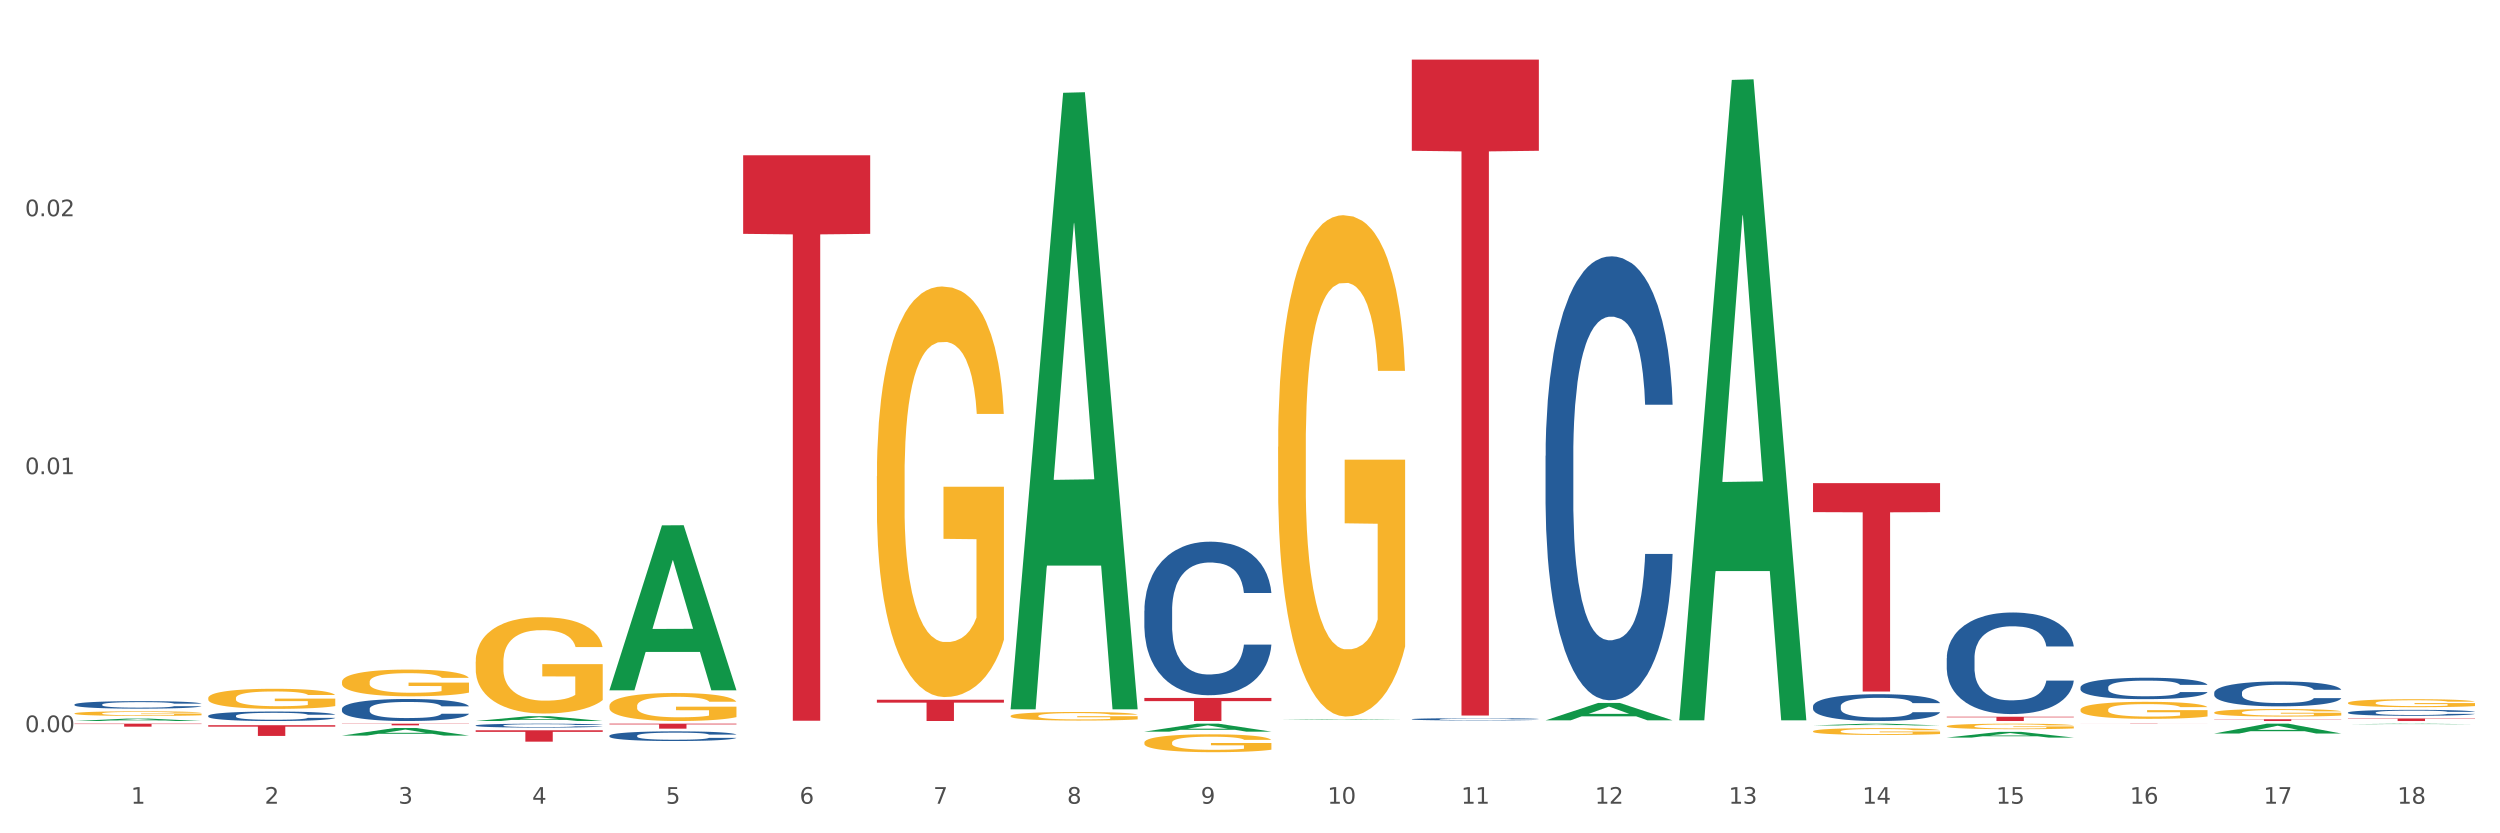 <?xml version="1.0" encoding="utf-8" standalone="no"?>
<!DOCTYPE svg PUBLIC "-//W3C//DTD SVG 1.1//EN"
  "http://www.w3.org/Graphics/SVG/1.1/DTD/svg11.dtd">
<svg xmlns:xlink="http://www.w3.org/1999/xlink" width="1080pt" height="360pt" viewBox="0 0 1080 360" xmlns="http://www.w3.org/2000/svg" version="1.1">
 <rect x="0" y="0" width="1080" height="360" fill="#333333" stroke="none"/>
 <defs>
  <style type="text/css">*{stroke-linejoin: round; stroke-linecap: butt}</style>
 </defs>
 <g id="figure_1">
  <g id="patch_1">
   <path d="M 0 360 
L 1080 360 
L 1080 0 
L 0 0 
z
" style="fill: #ffffff; stroke: #ffffff; stroke-linejoin: miter"/>
  </g>
  <g id="axes_1">
   <g id="matplotlib.axis_1">
    <g id="xtick_1">
     <g id="text_1">
      <!-- 1 -->
      <g style="fill: #4d4d4d" transform="translate(56.563 347.204) scale(0.096 -0.096)">
       <defs>
        <path id="DejaVuSans-31" d="M 794 531 
L 1825 531 
L 1825 4091 
L 703 3866 
L 703 4441 
L 1819 4666 
L 2450 4666 
L 2450 531 
L 3481 531 
L 3481 0 
L 794 0 
L 794 531 
z
" transform="scale(0.016)"/>
       </defs>
       <use xlink:href="#DejaVuSans-31"/>
      </g>
     </g>
    </g>
    <g id="xtick_2">
     <g id="text_2">
      <!-- 2 -->
      <g style="fill: #4d4d4d" transform="translate(114.336 347.204) scale(0.096 -0.096)">
       <defs>
        <path id="DejaVuSans-32" d="M 1228 531 
L 3431 531 
L 3431 0 
L 469 0 
L 469 531 
Q 828 903 1448 1529 
Q 2069 2156 2228 2338 
Q 2531 2678 2651 2914 
Q 2772 3150 2772 3378 
Q 2772 3750 2511 3984 
Q 2250 4219 1831 4219 
Q 1534 4219 1204 4116 
Q 875 4013 500 3803 
L 500 4441 
Q 881 4594 1212 4672 
Q 1544 4750 1819 4750 
Q 2544 4750 2975 4387 
Q 3406 4025 3406 3419 
Q 3406 3131 3298 2873 
Q 3191 2616 2906 2266 
Q 2828 2175 2409 1742 
Q 1991 1309 1228 531 
z
" transform="scale(0.016)"/>
       </defs>
       <use xlink:href="#DejaVuSans-32"/>
      </g>
     </g>
    </g>
    <g id="xtick_3">
     <g id="text_3">
      <!-- 3 -->
      <g style="fill: #4d4d4d" transform="translate(172.109 347.204) scale(0.096 -0.096)">
       <defs>
        <path id="DejaVuSans-33" d="M 2597 2516 
Q 3050 2419 3304 2112 
Q 3559 1806 3559 1356 
Q 3559 666 3084 287 
Q 2609 -91 1734 -91 
Q 1441 -91 1130 -33 
Q 819 25 488 141 
L 488 750 
Q 750 597 1062 519 
Q 1375 441 1716 441 
Q 2309 441 2620 675 
Q 2931 909 2931 1356 
Q 2931 1769 2642 2001 
Q 2353 2234 1838 2234 
L 1294 2234 
L 1294 2753 
L 1863 2753 
Q 2328 2753 2575 2939 
Q 2822 3125 2822 3475 
Q 2822 3834 2567 4026 
Q 2313 4219 1838 4219 
Q 1578 4219 1281 4162 
Q 984 4106 628 3988 
L 628 4550 
Q 988 4650 1302 4700 
Q 1616 4750 1894 4750 
Q 2613 4750 3031 4423 
Q 3450 4097 3450 3541 
Q 3450 3153 3228 2886 
Q 3006 2619 2597 2516 
z
" transform="scale(0.016)"/>
       </defs>
       <use xlink:href="#DejaVuSans-33"/>
      </g>
     </g>
    </g>
    <g id="xtick_4">
     <g id="text_4">
      <!-- 4 -->
      <g style="fill: #4d4d4d" transform="translate(229.882 347.204) scale(0.096 -0.096)">
       <defs>
        <path id="DejaVuSans-34" d="M 2419 4116 
L 825 1625 
L 2419 1625 
L 2419 4116 
z
M 2253 4666 
L 3047 4666 
L 3047 1625 
L 3713 1625 
L 3713 1100 
L 3047 1100 
L 3047 0 
L 2419 0 
L 2419 1100 
L 313 1100 
L 313 1709 
L 2253 4666 
z
" transform="scale(0.016)"/>
       </defs>
       <use xlink:href="#DejaVuSans-34"/>
      </g>
     </g>
    </g>
    <g id="xtick_5">
     <g id="text_5">
      <!-- 5 -->
      <g style="fill: #4d4d4d" transform="translate(287.655 347.204) scale(0.096 -0.096)">
       <defs>
        <path id="DejaVuSans-35" d="M 691 4666 
L 3169 4666 
L 3169 4134 
L 1269 4134 
L 1269 2991 
Q 1406 3038 1543 3061 
Q 1681 3084 1819 3084 
Q 2600 3084 3056 2656 
Q 3513 2228 3513 1497 
Q 3513 744 3044 326 
Q 2575 -91 1722 -91 
Q 1428 -91 1123 -41 
Q 819 9 494 109 
L 494 744 
Q 775 591 1075 516 
Q 1375 441 1709 441 
Q 2250 441 2565 725 
Q 2881 1009 2881 1497 
Q 2881 1984 2565 2268 
Q 2250 2553 1709 2553 
Q 1456 2553 1204 2497 
Q 953 2441 691 2322 
L 691 4666 
z
" transform="scale(0.016)"/>
       </defs>
       <use xlink:href="#DejaVuSans-35"/>
      </g>
     </g>
    </g>
    <g id="xtick_6">
     <g id="text_6">
      <!-- 6 -->
      <g style="fill: #4d4d4d" transform="translate(345.428 347.204) scale(0.096 -0.096)">
       <defs>
        <path id="DejaVuSans-36" d="M 2113 2584 
Q 1688 2584 1439 2293 
Q 1191 2003 1191 1497 
Q 1191 994 1439 701 
Q 1688 409 2113 409 
Q 2538 409 2786 701 
Q 3034 994 3034 1497 
Q 3034 2003 2786 2293 
Q 2538 2584 2113 2584 
z
M 3366 4563 
L 3366 3988 
Q 3128 4100 2886 4159 
Q 2644 4219 2406 4219 
Q 1781 4219 1451 3797 
Q 1122 3375 1075 2522 
Q 1259 2794 1537 2939 
Q 1816 3084 2150 3084 
Q 2853 3084 3261 2657 
Q 3669 2231 3669 1497 
Q 3669 778 3244 343 
Q 2819 -91 2113 -91 
Q 1303 -91 875 529 
Q 447 1150 447 2328 
Q 447 3434 972 4092 
Q 1497 4750 2381 4750 
Q 2619 4750 2861 4703 
Q 3103 4656 3366 4563 
z
" transform="scale(0.016)"/>
       </defs>
       <use xlink:href="#DejaVuSans-36"/>
      </g>
     </g>
    </g>
    <g id="xtick_7">
     <g id="text_7">
      <!-- 7 -->
      <g style="fill: #4d4d4d" transform="translate(403.201 347.204) scale(0.096 -0.096)">
       <defs>
        <path id="DejaVuSans-37" d="M 525 4666 
L 3525 4666 
L 3525 4397 
L 1831 0 
L 1172 0 
L 2766 4134 
L 525 4134 
L 525 4666 
z
" transform="scale(0.016)"/>
       </defs>
       <use xlink:href="#DejaVuSans-37"/>
      </g>
     </g>
    </g>
    <g id="xtick_8">
     <g id="text_8">
      <!-- 8 -->
      <g style="fill: #4d4d4d" transform="translate(460.974 347.204) scale(0.096 -0.096)">
       <defs>
        <path id="DejaVuSans-38" d="M 2034 2216 
Q 1584 2216 1326 1975 
Q 1069 1734 1069 1313 
Q 1069 891 1326 650 
Q 1584 409 2034 409 
Q 2484 409 2743 651 
Q 3003 894 3003 1313 
Q 3003 1734 2745 1975 
Q 2488 2216 2034 2216 
z
M 1403 2484 
Q 997 2584 770 2862 
Q 544 3141 544 3541 
Q 544 4100 942 4425 
Q 1341 4750 2034 4750 
Q 2731 4750 3128 4425 
Q 3525 4100 3525 3541 
Q 3525 3141 3298 2862 
Q 3072 2584 2669 2484 
Q 3125 2378 3379 2068 
Q 3634 1759 3634 1313 
Q 3634 634 3220 271 
Q 2806 -91 2034 -91 
Q 1263 -91 848 271 
Q 434 634 434 1313 
Q 434 1759 690 2068 
Q 947 2378 1403 2484 
z
M 1172 3481 
Q 1172 3119 1398 2916 
Q 1625 2713 2034 2713 
Q 2441 2713 2670 2916 
Q 2900 3119 2900 3481 
Q 2900 3844 2670 4047 
Q 2441 4250 2034 4250 
Q 1625 4250 1398 4047 
Q 1172 3844 1172 3481 
z
" transform="scale(0.016)"/>
       </defs>
       <use xlink:href="#DejaVuSans-38"/>
      </g>
     </g>
    </g>
    <g id="xtick_9">
     <g id="text_9">
      <!-- 9 -->
      <g style="fill: #4d4d4d" transform="translate(518.747 347.204) scale(0.096 -0.096)">
       <defs>
        <path id="DejaVuSans-39" d="M 703 97 
L 703 672 
Q 941 559 1184 500 
Q 1428 441 1663 441 
Q 2288 441 2617 861 
Q 2947 1281 2994 2138 
Q 2813 1869 2534 1725 
Q 2256 1581 1919 1581 
Q 1219 1581 811 2004 
Q 403 2428 403 3163 
Q 403 3881 828 4315 
Q 1253 4750 1959 4750 
Q 2769 4750 3195 4129 
Q 3622 3509 3622 2328 
Q 3622 1225 3098 567 
Q 2575 -91 1691 -91 
Q 1453 -91 1209 -44 
Q 966 3 703 97 
z
M 1959 2075 
Q 2384 2075 2632 2365 
Q 2881 2656 2881 3163 
Q 2881 3666 2632 3958 
Q 2384 4250 1959 4250 
Q 1534 4250 1286 3958 
Q 1038 3666 1038 3163 
Q 1038 2656 1286 2365 
Q 1534 2075 1959 2075 
z
" transform="scale(0.016)"/>
       </defs>
       <use xlink:href="#DejaVuSans-39"/>
      </g>
     </g>
    </g>
    <g id="xtick_10">
     <g id="text_10">
      <!-- 10 -->
      <g style="fill: #4d4d4d" transform="translate(573.466 347.204) scale(0.096 -0.096)">
       <defs>
        <path id="DejaVuSans-30" d="M 2034 4250 
Q 1547 4250 1301 3770 
Q 1056 3291 1056 2328 
Q 1056 1369 1301 889 
Q 1547 409 2034 409 
Q 2525 409 2770 889 
Q 3016 1369 3016 2328 
Q 3016 3291 2770 3770 
Q 2525 4250 2034 4250 
z
M 2034 4750 
Q 2819 4750 3233 4129 
Q 3647 3509 3647 2328 
Q 3647 1150 3233 529 
Q 2819 -91 2034 -91 
Q 1250 -91 836 529 
Q 422 1150 422 2328 
Q 422 3509 836 4129 
Q 1250 4750 2034 4750 
z
" transform="scale(0.016)"/>
       </defs>
       <use xlink:href="#DejaVuSans-31"/>
       <use xlink:href="#DejaVuSans-30" transform="translate(63.623 0)"/>
      </g>
     </g>
    </g>
    <g id="xtick_11">
     <g id="text_11">
      <!-- 11 -->
      <g style="fill: #4d4d4d" transform="translate(631.239 347.204) scale(0.096 -0.096)">
       <use xlink:href="#DejaVuSans-31"/>
       <use xlink:href="#DejaVuSans-31" transform="translate(63.623 0)"/>
      </g>
     </g>
    </g>
    <g id="xtick_12">
     <g id="text_12">
      <!-- 12 -->
      <g style="fill: #4d4d4d" transform="translate(689.012 347.204) scale(0.096 -0.096)">
       <use xlink:href="#DejaVuSans-31"/>
       <use xlink:href="#DejaVuSans-32" transform="translate(63.623 0)"/>
      </g>
     </g>
    </g>
    <g id="xtick_13">
     <g id="text_13">
      <!-- 13 -->
      <g style="fill: #4d4d4d" transform="translate(746.785 347.204) scale(0.096 -0.096)">
       <use xlink:href="#DejaVuSans-31"/>
       <use xlink:href="#DejaVuSans-33" transform="translate(63.623 0)"/>
      </g>
     </g>
    </g>
    <g id="xtick_14">
     <g id="text_14">
      <!-- 14 -->
      <g style="fill: #4d4d4d" transform="translate(804.558 347.204) scale(0.096 -0.096)">
       <use xlink:href="#DejaVuSans-31"/>
       <use xlink:href="#DejaVuSans-34" transform="translate(63.623 0)"/>
      </g>
     </g>
    </g>
    <g id="xtick_15">
     <g id="text_15">
      <!-- 15 -->
      <g style="fill: #4d4d4d" transform="translate(862.331 347.204) scale(0.096 -0.096)">
       <use xlink:href="#DejaVuSans-31"/>
       <use xlink:href="#DejaVuSans-35" transform="translate(63.623 0)"/>
      </g>
     </g>
    </g>
    <g id="xtick_16">
     <g id="text_16">
      <!-- 16 -->
      <g style="fill: #4d4d4d" transform="translate(920.104 347.204) scale(0.096 -0.096)">
       <use xlink:href="#DejaVuSans-31"/>
       <use xlink:href="#DejaVuSans-36" transform="translate(63.623 0)"/>
      </g>
     </g>
    </g>
    <g id="xtick_17">
     <g id="text_17">
      <!-- 17 -->
      <g style="fill: #4d4d4d" transform="translate(977.877 347.204) scale(0.096 -0.096)">
       <use xlink:href="#DejaVuSans-31"/>
       <use xlink:href="#DejaVuSans-37" transform="translate(63.623 0)"/>
      </g>
     </g>
    </g>
    <g id="xtick_18">
     <g id="text_18">
      <!-- 18 -->
      <g style="fill: #4d4d4d" transform="translate(1035.65 347.204) scale(0.096 -0.096)">
       <use xlink:href="#DejaVuSans-31"/>
       <use xlink:href="#DejaVuSans-38" transform="translate(63.623 0)"/>
      </g>
     </g>
    </g>
    <g id="xtick_19"/>
    <g id="xtick_20"/>
    <g id="xtick_21"/>
    <g id="xtick_22"/>
    <g id="xtick_23"/>
    <g id="xtick_24"/>
    <g id="xtick_25"/>
    <g id="xtick_26"/>
    <g id="xtick_27"/>
    <g id="xtick_28"/>
    <g id="xtick_29"/>
    <g id="xtick_30"/>
    <g id="xtick_31"/>
    <g id="xtick_32"/>
    <g id="xtick_33"/>
    <g id="xtick_34"/>
    <g id="xtick_35"/>
   </g>
   <g id="matplotlib.axis_2">
    <g id="ytick_1">
     <g id="text_19">
      <!-- 0.00 -->
      <g style="fill: #4d4d4d" transform="translate(10.8 316.279) scale(0.096 -0.096)">
       <defs>
        <path id="DejaVuSans-2e" d="M 684 794 
L 1344 794 
L 1344 0 
L 684 0 
L 684 794 
z
" transform="scale(0.016)"/>
       </defs>
       <use xlink:href="#DejaVuSans-30"/>
       <use xlink:href="#DejaVuSans-2e" transform="translate(63.623 0)"/>
       <use xlink:href="#DejaVuSans-30" transform="translate(95.41 0)"/>
       <use xlink:href="#DejaVuSans-30" transform="translate(159.033 0)"/>
      </g>
     </g>
    </g>
    <g id="ytick_2">
     <g id="text_20">
      <!-- 0.01 -->
      <g style="fill: #4d4d4d" transform="translate(10.8 204.846) scale(0.096 -0.096)">
       <use xlink:href="#DejaVuSans-30"/>
       <use xlink:href="#DejaVuSans-2e" transform="translate(63.623 0)"/>
       <use xlink:href="#DejaVuSans-30" transform="translate(95.41 0)"/>
       <use xlink:href="#DejaVuSans-31" transform="translate(159.033 0)"/>
      </g>
     </g>
    </g>
    <g id="ytick_3">
     <g id="text_21">
      <!-- 0.02 -->
      <g style="fill: #4d4d4d" transform="translate(10.8 93.413) scale(0.096 -0.096)">
       <use xlink:href="#DejaVuSans-30"/>
       <use xlink:href="#DejaVuSans-2e" transform="translate(63.623 0)"/>
       <use xlink:href="#DejaVuSans-30" transform="translate(95.41 0)"/>
       <use xlink:href="#DejaVuSans-32" transform="translate(159.033 0)"/>
      </g>
     </g>
    </g>
    <g id="ytick_4"/>
    <g id="ytick_5"/>
    <g id="ytick_6"/>
   </g>
   <g id="PolyCollection_1">
    <path d="M 32.175 311.482 
L 32.232 311.481 
L 54.864 310.422 
L 64.257 310.421 
L 87.059 311.484 
L 76.196 311.484 
L 71.273 311.237 
L 47.905 311.237 
L 47.735 311.241 
L 42.982 311.484 
L 32.175 311.484 
L 32.175 311.482 
L 50.847 311.089 
L 68.331 311.088 
L 59.674 310.648 
L 59.561 310.646 
L 59.447 310.649 
L 50.79 311.088 
L 50.847 311.089 
L 32.175 311.482 
z
" clip-path="url(#pdeb1a6caa9)" style="fill: #109648"/>
    <path d="M 378.813 302.278 
L 433.697 302.278 
L 433.697 303.558 
L 412.108 303.566 
L 412.108 311.484 
L 400.272 311.484 
L 400.272 303.566 
L 378.813 303.558 
L 378.813 302.287 
L 378.813 302.278 
z
" clip-path="url(#pdeb1a6caa9)" style="fill: #d62839"/>
    <path d="M 494.359 301.499 
L 549.243 301.499 
L 549.243 302.886 
L 527.654 302.896 
L 527.654 311.484 
L 515.818 311.484 
L 515.818 302.896 
L 494.359 302.886 
L 494.359 301.508 
L 494.359 301.499 
z
" clip-path="url(#pdeb1a6caa9)" style="fill: #d62839"/>
    <path d="M 609.905 25.759 
L 664.789 25.759 
L 664.789 65.135 
L 643.2 65.401 
L 643.2 309.101 
L 631.364 309.101 
L 631.364 65.401 
L 609.905 65.135 
L 609.905 26.026 
L 609.905 25.759 
z
" clip-path="url(#pdeb1a6caa9)" style="fill: #d62839"/>
    <path d="M 783.224 208.725 
L 838.108 208.725 
L 838.108 221.235 
L 816.519 221.319 
L 816.519 298.741 
L 804.683 298.741 
L 804.683 221.319 
L 783.224 221.235 
L 783.224 208.81 
L 783.224 208.725 
z
" clip-path="url(#pdeb1a6caa9)" style="fill: #d62839"/>
    <path d="M 840.997 309.626 
L 895.881 309.626 
L 895.881 309.884 
L 874.291 309.886 
L 874.291 311.484 
L 862.456 311.484 
L 862.456 309.886 
L 840.997 309.884 
L 840.997 309.627 
L 840.997 309.626 
z
" clip-path="url(#pdeb1a6caa9)" style="fill: #d62839"/>
    <path d="M 898.77 312.631 
L 953.654 312.631 
L 953.654 312.647 
L 932.064 312.647 
L 932.064 312.746 
L 920.229 312.746 
L 920.229 312.647 
L 898.77 312.647 
L 898.77 312.632 
L 898.77 312.631 
z
" clip-path="url(#pdeb1a6caa9)" style="fill: #d62839"/>
    <path d="M 1014.316 310.374 
L 1069.2 310.374 
L 1069.2 310.528 
L 1047.61 310.529 
L 1047.61 311.484 
L 1035.775 311.484 
L 1035.775 310.529 
L 1014.316 310.528 
L 1014.316 310.375 
L 1014.316 310.374 
z
" clip-path="url(#pdeb1a6caa9)" style="fill: #d62839"/>
    <path d="M 956.543 307.807 
L 956.607 307.804 
L 956.607 307.697 
L 956.737 307.604 
L 957.385 307.38 
L 958.357 307.195 
L 959.07 307.097 
L 959.783 307.016 
L 960.625 306.936 
L 961.662 306.852 
L 963.541 306.73 
L 964.707 306.667 
L 966.133 306.601 
L 968.725 306.506 
L 970.604 306.452 
L 972.548 306.407 
L 975.723 306.354 
L 977.797 306.33 
L 980 306.312 
L 982.656 306.3 
L 984.665 306.297 
L 989.072 306.306 
L 992.83 306.333 
L 994.644 306.354 
L 996.977 306.389 
L 998.208 306.413 
L 1000.217 306.461 
L 1002.29 306.524 
L 1003.716 306.577 
L 1005.854 306.679 
L 1007.474 306.78 
L 1008.965 306.906 
L 1009.742 306.992 
L 1010.325 307.073 
L 1010.844 307.166 
L 1011.362 307.312 
L 999.698 307.312 
L 999.245 307.207 
L 998.532 307.109 
L 997.495 307.013 
L 996.588 306.954 
L 995.033 306.879 
L 993.607 306.831 
L 992.117 306.795 
L 990.303 306.766 
L 988.877 306.751 
L 986.868 306.739 
L 982.916 306.742 
L 980.259 306.766 
L 978.445 306.795 
L 977.278 306.822 
L 976.241 306.852 
L 975.075 306.894 
L 973.714 306.957 
L 972.742 307.013 
L 971.77 307.085 
L 970.993 307.157 
L 970.28 307.24 
L 969.697 307.33 
L 969.243 307.422 
L 968.854 307.536 
L 968.53 307.724 
L 968.53 308.133 
L 968.66 308.225 
L 968.984 308.348 
L 969.373 308.44 
L 970.021 308.551 
L 970.604 308.625 
L 971.706 308.733 
L 972.937 308.822 
L 973.909 308.879 
L 974.881 308.927 
L 976.565 308.993 
L 978.445 309.046 
L 980.065 309.079 
L 982.268 309.109 
L 983.758 309.121 
L 985.054 309.127 
L 988.229 309.127 
L 990.497 309.118 
L 993.024 309.097 
L 994.968 309.07 
L 996.588 309.037 
L 998.403 308.984 
L 999.569 308.933 
L 999.569 308.309 
L 985.313 308.306 
L 985.313 307.891 
L 1011.427 307.891 
L 1011.427 309.109 
L 1010.325 309.172 
L 1009.094 309.228 
L 1007.798 309.279 
L 1005.854 309.342 
L 1003.522 309.402 
L 1001.448 309.443 
L 999.245 309.479 
L 996.653 309.512 
L 993.283 309.542 
L 991.21 309.554 
L 988.618 309.563 
L 985.572 309.566 
L 982.916 309.56 
L 980.324 309.545 
L 977.602 309.518 
L 974.945 309.479 
L 972.937 309.44 
L 970.928 309.393 
L 968.79 309.33 
L 967.105 309.27 
L 965.809 309.216 
L 964.383 309.148 
L 962.828 309.058 
L 961.662 308.978 
L 960.625 308.894 
L 959.523 308.787 
L 958.746 308.694 
L 957.968 308.578 
L 957.515 308.491 
L 956.996 308.357 
L 956.607 308.169 
L 956.543 307.807 
z
" clip-path="url(#pdeb1a6caa9)" style="fill: #f7b32b"/>
    <path d="M 898.77 306.584 
L 898.835 306.578 
L 898.835 306.336 
L 898.964 306.128 
L 899.612 305.624 
L 900.584 305.208 
L 901.297 304.986 
L 902.01 304.805 
L 902.852 304.624 
L 903.889 304.436 
L 905.768 304.16 
L 906.934 304.019 
L 908.36 303.871 
L 910.952 303.657 
L 912.831 303.536 
L 914.775 303.435 
L 917.95 303.314 
L 920.024 303.26 
L 922.227 303.22 
L 924.884 303.193 
L 926.892 303.186 
L 931.299 303.207 
L 935.057 303.267 
L 936.871 303.314 
L 939.204 303.395 
L 940.435 303.448 
L 942.444 303.556 
L 944.517 303.697 
L 945.943 303.818 
L 948.081 304.046 
L 949.701 304.274 
L 951.192 304.556 
L 951.969 304.751 
L 952.552 304.932 
L 953.071 305.141 
L 953.589 305.47 
L 941.926 305.47 
L 941.472 305.235 
L 940.759 305.013 
L 939.722 304.798 
L 938.815 304.664 
L 937.26 304.496 
L 935.834 304.389 
L 934.344 304.308 
L 932.53 304.241 
L 931.104 304.207 
L 929.095 304.18 
L 925.143 304.187 
L 922.486 304.241 
L 920.672 304.308 
L 919.505 304.368 
L 918.468 304.436 
L 917.302 304.53 
L 915.941 304.671 
L 914.969 304.798 
L 913.997 304.959 
L 913.22 305.12 
L 912.507 305.309 
L 911.924 305.51 
L 911.47 305.718 
L 911.081 305.973 
L 910.757 306.396 
L 910.757 307.316 
L 910.887 307.525 
L 911.211 307.8 
L 911.6 308.008 
L 912.248 308.257 
L 912.831 308.424 
L 913.933 308.666 
L 915.164 308.868 
L 916.136 308.995 
L 917.108 309.103 
L 918.792 309.25 
L 920.672 309.371 
L 922.292 309.445 
L 924.495 309.512 
L 925.985 309.539 
L 927.281 309.553 
L 930.456 309.553 
L 932.724 309.532 
L 935.251 309.485 
L 937.195 309.425 
L 938.815 309.351 
L 940.63 309.23 
L 941.796 309.116 
L 941.796 307.713 
L 927.54 307.706 
L 927.54 306.772 
L 953.654 306.772 
L 953.654 309.512 
L 952.552 309.653 
L 951.321 309.781 
L 950.025 309.895 
L 948.081 310.036 
L 945.749 310.17 
L 943.675 310.264 
L 941.472 310.345 
L 938.88 310.419 
L 935.51 310.486 
L 933.437 310.513 
L 930.845 310.533 
L 927.799 310.54 
L 925.143 310.526 
L 922.551 310.493 
L 919.829 310.432 
L 917.172 310.345 
L 915.164 310.258 
L 913.155 310.15 
L 911.017 310.009 
L 909.332 309.875 
L 908.036 309.754 
L 906.61 309.6 
L 905.055 309.398 
L 903.889 309.217 
L 902.852 309.029 
L 901.75 308.787 
L 900.973 308.579 
L 900.195 308.317 
L 899.742 308.122 
L 899.223 307.82 
L 898.835 307.397 
L 898.77 306.584 
z
" clip-path="url(#pdeb1a6caa9)" style="fill: #f7b32b"/>
    <path d="M 840.997 313.732 
L 841.062 313.729 
L 841.062 313.651 
L 841.191 313.584 
L 841.839 313.421 
L 842.811 313.286 
L 843.524 313.214 
L 844.237 313.155 
L 845.079 313.097 
L 846.116 313.036 
L 847.995 312.947 
L 849.161 312.901 
L 850.587 312.853 
L 853.179 312.784 
L 855.058 312.744 
L 857.002 312.712 
L 860.177 312.673 
L 862.251 312.655 
L 864.454 312.642 
L 867.111 312.634 
L 869.119 312.631 
L 873.526 312.638 
L 877.284 312.658 
L 879.098 312.673 
L 881.431 312.699 
L 882.662 312.716 
L 884.671 312.751 
L 886.744 312.797 
L 888.17 312.836 
L 890.308 312.91 
L 891.928 312.984 
L 893.419 313.075 
L 894.196 313.138 
L 894.779 313.197 
L 895.298 313.264 
L 895.816 313.371 
L 884.153 313.371 
L 883.699 313.295 
L 882.986 313.223 
L 881.949 313.153 
L 881.042 313.11 
L 879.487 313.055 
L 878.061 313.021 
L 876.571 312.995 
L 874.757 312.973 
L 873.331 312.962 
L 871.322 312.953 
L 867.37 312.955 
L 864.713 312.973 
L 862.899 312.995 
L 861.732 313.014 
L 860.695 313.036 
L 859.529 313.066 
L 858.168 313.112 
L 857.196 313.153 
L 856.224 313.205 
L 855.447 313.258 
L 854.734 313.318 
L 854.151 313.384 
L 853.697 313.451 
L 853.308 313.534 
L 852.984 313.671 
L 852.984 313.969 
L 853.114 314.036 
L 853.438 314.125 
L 853.827 314.192 
L 854.475 314.273 
L 855.058 314.327 
L 856.16 314.406 
L 857.391 314.471 
L 858.363 314.512 
L 859.335 314.547 
L 861.019 314.595 
L 862.899 314.634 
L 864.519 314.658 
L 866.722 314.68 
L 868.212 314.688 
L 869.508 314.693 
L 872.683 314.693 
L 874.951 314.686 
L 877.478 314.671 
L 879.422 314.651 
L 881.042 314.627 
L 882.857 314.588 
L 884.023 314.551 
L 884.023 314.097 
L 869.767 314.095 
L 869.767 313.792 
L 895.881 313.792 
L 895.881 314.68 
L 894.779 314.725 
L 893.548 314.766 
L 892.252 314.803 
L 890.308 314.849 
L 887.976 314.893 
L 885.902 314.923 
L 883.699 314.949 
L 881.107 314.973 
L 877.737 314.995 
L 875.664 315.003 
L 873.072 315.01 
L 870.026 315.012 
L 867.37 315.008 
L 864.778 314.997 
L 862.056 314.977 
L 859.4 314.949 
L 857.391 314.921 
L 855.382 314.886 
L 853.244 314.84 
L 851.559 314.797 
L 850.263 314.758 
L 848.837 314.708 
L 847.282 314.643 
L 846.116 314.584 
L 845.079 314.523 
L 843.977 314.445 
L 843.2 314.377 
L 842.422 314.293 
L 841.969 314.229 
L 841.45 314.132 
L 841.062 313.995 
L 840.997 313.732 
z
" clip-path="url(#pdeb1a6caa9)" style="fill: #f7b32b"/>
    <path d="M 783.224 315.913 
L 783.289 315.911 
L 783.289 315.814 
L 783.418 315.73 
L 784.066 315.528 
L 785.038 315.361 
L 785.751 315.272 
L 786.464 315.199 
L 787.306 315.126 
L 788.343 315.051 
L 790.222 314.94 
L 791.388 314.884 
L 792.814 314.824 
L 795.406 314.738 
L 797.285 314.69 
L 799.229 314.649 
L 802.404 314.601 
L 804.478 314.579 
L 806.681 314.563 
L 809.338 314.552 
L 811.346 314.549 
L 815.753 314.558 
L 819.511 314.582 
L 821.325 314.601 
L 823.658 314.633 
L 824.889 314.655 
L 826.898 314.698 
L 828.971 314.754 
L 830.397 314.803 
L 832.535 314.894 
L 834.155 314.986 
L 835.646 315.099 
L 836.423 315.177 
L 837.007 315.25 
L 837.525 315.334 
L 838.043 315.466 
L 826.38 315.466 
L 825.926 315.371 
L 825.213 315.283 
L 824.176 315.196 
L 823.269 315.142 
L 821.714 315.075 
L 820.288 315.032 
L 818.798 315 
L 816.984 314.973 
L 815.558 314.959 
L 813.549 314.948 
L 809.597 314.951 
L 806.94 314.973 
L 805.126 315 
L 803.959 315.024 
L 802.922 315.051 
L 801.756 315.089 
L 800.395 315.145 
L 799.423 315.196 
L 798.451 315.261 
L 797.674 315.326 
L 796.961 315.401 
L 796.378 315.482 
L 795.924 315.566 
L 795.535 315.668 
L 795.211 315.838 
L 795.211 316.207 
L 795.341 316.291 
L 795.665 316.401 
L 796.054 316.485 
L 796.702 316.584 
L 797.285 316.652 
L 798.387 316.749 
L 799.618 316.83 
L 800.59 316.881 
L 801.562 316.924 
L 803.246 316.983 
L 805.126 317.032 
L 806.746 317.061 
L 808.949 317.088 
L 810.439 317.099 
L 811.735 317.104 
L 814.91 317.104 
L 817.178 317.096 
L 819.705 317.078 
L 821.649 317.053 
L 823.269 317.024 
L 825.084 316.975 
L 826.25 316.929 
L 826.25 316.366 
L 811.994 316.363 
L 811.994 315.989 
L 838.108 315.989 
L 838.108 317.088 
L 837.007 317.145 
L 835.775 317.196 
L 834.479 317.242 
L 832.535 317.299 
L 830.203 317.352 
L 828.129 317.39 
L 825.926 317.423 
L 823.334 317.452 
L 819.964 317.479 
L 817.891 317.49 
L 815.299 317.498 
L 812.253 317.501 
L 809.597 317.495 
L 807.005 317.482 
L 804.283 317.458 
L 801.627 317.423 
L 799.618 317.387 
L 797.609 317.344 
L 795.471 317.288 
L 793.786 317.234 
L 792.49 317.185 
L 791.064 317.123 
L 789.509 317.043 
L 788.343 316.97 
L 787.306 316.894 
L 786.204 316.797 
L 785.427 316.714 
L 784.649 316.609 
L 784.196 316.53 
L 783.677 316.409 
L 783.289 316.239 
L 783.224 315.913 
z
" clip-path="url(#pdeb1a6caa9)" style="fill: #f7b32b"/>
    <path d="M 552.132 193.037 
L 552.197 192.839 
L 552.197 185.718 
L 552.326 179.587 
L 552.974 164.752 
L 553.946 152.489 
L 554.659 145.961 
L 555.372 140.621 
L 556.214 135.281 
L 557.251 129.742 
L 559.13 121.633 
L 560.296 117.479 
L 561.722 113.128 
L 564.314 106.798 
L 566.193 103.238 
L 568.137 100.271 
L 571.312 96.711 
L 573.386 95.128 
L 575.589 93.942 
L 578.246 93.15 
L 580.254 92.953 
L 584.661 93.546 
L 588.419 95.326 
L 590.233 96.711 
L 592.566 99.084 
L 593.797 100.667 
L 595.806 103.831 
L 597.88 107.985 
L 599.305 111.545 
L 601.443 118.27 
L 603.063 124.995 
L 604.554 133.303 
L 605.331 139.039 
L 605.915 144.379 
L 606.433 150.511 
L 606.951 160.203 
L 595.288 160.203 
L 594.834 153.28 
L 594.121 146.753 
L 593.084 140.423 
L 592.177 136.467 
L 590.622 131.522 
L 589.197 128.358 
L 587.706 125.984 
L 585.892 124.006 
L 584.466 123.017 
L 582.458 122.226 
L 578.505 122.424 
L 575.848 124.006 
L 574.034 125.984 
L 572.867 127.764 
L 571.831 129.742 
L 570.664 132.511 
L 569.303 136.665 
L 568.331 140.423 
L 567.359 145.17 
L 566.582 149.917 
L 565.869 155.456 
L 565.286 161.389 
L 564.832 167.521 
L 564.444 175.037 
L 564.12 187.498 
L 564.12 214.596 
L 564.249 220.728 
L 564.573 228.837 
L 564.962 234.969 
L 565.61 242.287 
L 566.193 247.232 
L 567.295 254.353 
L 568.526 260.287 
L 569.498 264.045 
L 570.47 267.209 
L 572.155 271.561 
L 574.034 275.121 
L 575.654 277.297 
L 577.857 279.275 
L 579.347 280.066 
L 580.643 280.462 
L 583.818 280.462 
L 586.086 279.868 
L 588.613 278.484 
L 590.557 276.704 
L 592.177 274.528 
L 593.992 270.968 
L 595.158 267.605 
L 595.158 226.266 
L 580.902 226.068 
L 580.902 198.575 
L 607.016 198.575 
L 607.016 279.275 
L 605.915 283.429 
L 604.683 287.187 
L 603.387 290.549 
L 601.443 294.703 
L 599.111 298.659 
L 597.037 301.428 
L 594.834 303.801 
L 592.242 305.977 
L 588.873 307.955 
L 586.799 308.746 
L 584.207 309.34 
L 581.162 309.537 
L 578.505 309.142 
L 575.913 308.153 
L 573.191 306.373 
L 570.535 303.801 
L 568.526 301.23 
L 566.517 298.065 
L 564.379 293.912 
L 562.694 289.956 
L 561.398 286.396 
L 559.972 281.846 
L 558.417 275.912 
L 557.251 270.572 
L 556.214 265.034 
L 555.113 257.913 
L 554.335 251.781 
L 553.557 244.068 
L 553.104 238.331 
L 552.585 229.431 
L 552.197 216.97 
L 552.132 193.037 
z
" clip-path="url(#pdeb1a6caa9)" style="fill: #f7b32b"/>
    <path d="M 494.359 320.79 
L 494.424 320.782 
L 494.424 320.528 
L 494.553 320.309 
L 495.201 319.78 
L 496.173 319.342 
L 496.886 319.109 
L 497.599 318.918 
L 498.441 318.727 
L 499.478 318.529 
L 501.357 318.24 
L 502.523 318.092 
L 503.949 317.936 
L 506.541 317.71 
L 508.42 317.583 
L 510.364 317.477 
L 513.539 317.35 
L 515.613 317.294 
L 517.816 317.251 
L 520.473 317.223 
L 522.481 317.216 
L 526.888 317.237 
L 530.646 317.301 
L 532.46 317.35 
L 534.793 317.435 
L 536.024 317.491 
L 538.033 317.604 
L 540.107 317.753 
L 541.532 317.88 
L 543.671 318.12 
L 545.29 318.36 
L 546.781 318.657 
L 547.558 318.861 
L 548.142 319.052 
L 548.66 319.271 
L 549.178 319.617 
L 537.515 319.617 
L 537.061 319.37 
L 536.348 319.137 
L 535.311 318.911 
L 534.404 318.77 
L 532.849 318.593 
L 531.424 318.48 
L 529.933 318.395 
L 528.119 318.325 
L 526.693 318.289 
L 524.685 318.261 
L 520.732 318.268 
L 518.075 318.325 
L 516.261 318.395 
L 515.094 318.459 
L 514.058 318.529 
L 512.891 318.628 
L 511.53 318.777 
L 510.558 318.911 
L 509.586 319.08 
L 508.809 319.25 
L 508.096 319.448 
L 507.513 319.66 
L 507.059 319.878 
L 506.671 320.147 
L 506.347 320.592 
L 506.347 321.559 
L 506.476 321.778 
L 506.8 322.068 
L 507.189 322.287 
L 507.837 322.548 
L 508.42 322.725 
L 509.522 322.979 
L 510.753 323.191 
L 511.725 323.325 
L 512.697 323.438 
L 514.382 323.593 
L 516.261 323.721 
L 517.881 323.798 
L 520.084 323.869 
L 521.574 323.897 
L 522.87 323.911 
L 526.045 323.911 
L 528.313 323.89 
L 530.84 323.841 
L 532.784 323.777 
L 534.404 323.699 
L 536.219 323.572 
L 537.385 323.452 
L 537.385 321.976 
L 523.129 321.969 
L 523.129 320.987 
L 549.243 320.987 
L 549.243 323.869 
L 548.142 324.017 
L 546.91 324.151 
L 545.614 324.271 
L 543.671 324.42 
L 541.338 324.561 
L 539.264 324.66 
L 537.061 324.745 
L 534.469 324.822 
L 531.1 324.893 
L 529.026 324.921 
L 526.434 324.942 
L 523.389 324.95 
L 520.732 324.935 
L 518.14 324.9 
L 515.418 324.836 
L 512.762 324.745 
L 510.753 324.653 
L 508.744 324.54 
L 506.606 324.392 
L 504.921 324.25 
L 503.625 324.123 
L 502.199 323.961 
L 500.644 323.749 
L 499.478 323.558 
L 498.441 323.36 
L 497.34 323.106 
L 496.562 322.887 
L 495.784 322.612 
L 495.331 322.407 
L 494.812 322.089 
L 494.424 321.644 
L 494.359 320.79 
z
" clip-path="url(#pdeb1a6caa9)" style="fill: #f7b32b"/>
    <path d="M 436.586 309.289 
L 436.651 309.286 
L 436.651 309.163 
L 436.78 309.058 
L 437.428 308.804 
L 438.4 308.594 
L 439.113 308.482 
L 439.826 308.39 
L 440.668 308.299 
L 441.705 308.204 
L 443.584 308.065 
L 444.75 307.993 
L 446.176 307.919 
L 448.768 307.81 
L 450.647 307.749 
L 452.591 307.698 
L 455.766 307.637 
L 457.84 307.61 
L 460.043 307.59 
L 462.7 307.576 
L 464.708 307.573 
L 469.115 307.583 
L 472.873 307.613 
L 474.687 307.637 
L 477.02 307.678 
L 478.251 307.705 
L 480.26 307.759 
L 482.334 307.831 
L 483.759 307.892 
L 485.898 308.007 
L 487.517 308.122 
L 489.008 308.265 
L 489.785 308.363 
L 490.369 308.455 
L 490.887 308.56 
L 491.405 308.726 
L 479.742 308.726 
L 479.288 308.607 
L 478.575 308.495 
L 477.539 308.387 
L 476.631 308.319 
L 475.076 308.234 
L 473.651 308.18 
L 472.16 308.139 
L 470.346 308.105 
L 468.92 308.088 
L 466.912 308.075 
L 462.959 308.078 
L 460.302 308.105 
L 458.488 308.139 
L 457.321 308.17 
L 456.285 308.204 
L 455.118 308.251 
L 453.757 308.322 
L 452.785 308.387 
L 451.814 308.468 
L 451.036 308.55 
L 450.323 308.645 
L 449.74 308.746 
L 449.286 308.851 
L 448.898 308.98 
L 448.574 309.194 
L 448.574 309.659 
L 448.703 309.764 
L 449.027 309.903 
L 449.416 310.008 
L 450.064 310.133 
L 450.647 310.218 
L 451.749 310.34 
L 452.98 310.442 
L 453.952 310.507 
L 454.924 310.561 
L 456.609 310.635 
L 458.488 310.697 
L 460.108 310.734 
L 462.311 310.768 
L 463.801 310.781 
L 465.097 310.788 
L 468.272 310.788 
L 470.54 310.778 
L 473.067 310.754 
L 475.011 310.724 
L 476.631 310.686 
L 478.446 310.625 
L 479.612 310.568 
L 479.612 309.859 
L 465.356 309.855 
L 465.356 309.384 
L 491.47 309.384 
L 491.47 310.768 
L 490.369 310.839 
L 489.137 310.903 
L 487.841 310.961 
L 485.898 311.032 
L 483.565 311.1 
L 481.491 311.148 
L 479.288 311.188 
L 476.696 311.226 
L 473.327 311.26 
L 471.253 311.273 
L 468.661 311.283 
L 465.616 311.287 
L 462.959 311.28 
L 460.367 311.263 
L 457.645 311.232 
L 454.989 311.188 
L 452.98 311.144 
L 450.971 311.09 
L 448.833 311.019 
L 447.148 310.951 
L 445.852 310.89 
L 444.426 310.812 
L 442.871 310.71 
L 441.705 310.619 
L 440.668 310.524 
L 439.567 310.401 
L 438.789 310.296 
L 438.011 310.164 
L 437.558 310.066 
L 437.039 309.913 
L 436.651 309.699 
L 436.586 309.289 
z
" clip-path="url(#pdeb1a6caa9)" style="fill: #f7b32b"/>
    <path d="M 378.813 205.721 
L 378.878 205.559 
L 378.878 199.728 
L 379.007 194.706 
L 379.655 182.557 
L 380.627 172.514 
L 381.34 167.169 
L 382.053 162.795 
L 382.895 158.421 
L 383.932 153.886 
L 385.811 147.244 
L 386.977 143.843 
L 388.403 140.279 
L 390.995 135.095 
L 392.874 132.18 
L 394.818 129.75 
L 397.993 126.834 
L 400.067 125.538 
L 402.27 124.566 
L 404.927 123.918 
L 406.935 123.756 
L 411.342 124.242 
L 415.1 125.7 
L 416.914 126.834 
L 419.247 128.778 
L 420.478 130.074 
L 422.487 132.666 
L 424.561 136.067 
L 425.986 138.983 
L 428.125 144.491 
L 429.745 149.998 
L 431.235 156.802 
L 432.012 161.499 
L 432.596 165.873 
L 433.114 170.894 
L 433.632 178.832 
L 421.969 178.832 
L 421.515 173.162 
L 420.802 167.817 
L 419.766 162.633 
L 418.858 159.393 
L 417.303 155.344 
L 415.878 152.752 
L 414.387 150.808 
L 412.573 149.188 
L 411.147 148.378 
L 409.139 147.73 
L 405.186 147.892 
L 402.529 149.188 
L 400.715 150.808 
L 399.548 152.266 
L 398.512 153.886 
L 397.345 156.154 
L 395.984 159.555 
L 395.013 162.633 
L 394.041 166.521 
L 393.263 170.408 
L 392.55 174.944 
L 391.967 179.804 
L 391.513 184.825 
L 391.125 190.981 
L 390.801 201.186 
L 390.801 223.378 
L 390.93 228.399 
L 391.254 235.041 
L 391.643 240.062 
L 392.291 246.056 
L 392.874 250.105 
L 393.976 255.937 
L 395.207 260.796 
L 396.179 263.874 
L 397.151 266.466 
L 398.836 270.03 
L 400.715 272.945 
L 402.335 274.727 
L 404.538 276.347 
L 406.028 276.995 
L 407.324 277.319 
L 410.499 277.319 
L 412.767 276.833 
L 415.294 275.699 
L 417.238 274.241 
L 418.858 272.459 
L 420.673 269.544 
L 421.839 266.79 
L 421.839 232.935 
L 407.583 232.773 
L 407.583 210.257 
L 433.697 210.257 
L 433.697 276.347 
L 432.596 279.749 
L 431.364 282.827 
L 430.068 285.58 
L 428.125 288.982 
L 425.792 292.222 
L 423.718 294.49 
L 421.515 296.433 
L 418.923 298.215 
L 415.554 299.835 
L 413.48 300.483 
L 410.888 300.969 
L 407.843 301.131 
L 405.186 300.807 
L 402.594 299.997 
L 399.872 298.539 
L 397.216 296.433 
L 395.207 294.328 
L 393.198 291.736 
L 391.06 288.334 
L 389.375 285.094 
L 388.079 282.179 
L 386.654 278.453 
L 385.098 273.593 
L 383.932 269.22 
L 382.895 264.684 
L 381.794 258.853 
L 381.016 253.831 
L 380.238 247.514 
L 379.785 242.816 
L 379.266 235.527 
L 378.878 225.322 
L 378.813 205.721 
z
" clip-path="url(#pdeb1a6caa9)" style="fill: #f7b32b"/>
    <path d="M 263.267 304.975 
L 263.332 304.964 
L 263.332 304.566 
L 263.461 304.223 
L 264.109 303.394 
L 265.081 302.709 
L 265.794 302.344 
L 266.507 302.046 
L 267.349 301.747 
L 268.386 301.438 
L 270.265 300.985 
L 271.432 300.753 
L 272.857 300.51 
L 275.449 300.156 
L 277.328 299.957 
L 279.272 299.791 
L 282.447 299.592 
L 284.521 299.504 
L 286.724 299.438 
L 289.381 299.393 
L 291.389 299.382 
L 295.796 299.416 
L 299.554 299.515 
L 301.368 299.592 
L 303.701 299.725 
L 304.932 299.813 
L 306.941 299.99 
L 309.015 300.222 
L 310.44 300.421 
L 312.579 300.797 
L 314.199 301.173 
L 315.689 301.637 
L 316.466 301.957 
L 317.05 302.256 
L 317.568 302.598 
L 318.086 303.14 
L 306.423 303.14 
L 305.969 302.753 
L 305.256 302.388 
L 304.22 302.035 
L 303.312 301.814 
L 301.757 301.538 
L 300.332 301.361 
L 298.841 301.228 
L 297.027 301.118 
L 295.601 301.062 
L 293.593 301.018 
L 289.64 301.029 
L 286.983 301.118 
L 285.169 301.228 
L 284.002 301.328 
L 282.966 301.438 
L 281.799 301.593 
L 280.439 301.825 
L 279.467 302.035 
L 278.495 302.3 
L 277.717 302.565 
L 277.004 302.875 
L 276.421 303.206 
L 275.967 303.549 
L 275.579 303.969 
L 275.255 304.665 
L 275.255 306.179 
L 275.384 306.522 
L 275.708 306.975 
L 276.097 307.317 
L 276.745 307.726 
L 277.328 308.003 
L 278.43 308.401 
L 279.661 308.732 
L 280.633 308.942 
L 281.605 309.119 
L 283.29 309.362 
L 285.169 309.561 
L 286.789 309.683 
L 288.992 309.793 
L 290.482 309.837 
L 291.778 309.859 
L 294.953 309.859 
L 297.221 309.826 
L 299.748 309.749 
L 301.692 309.649 
L 303.312 309.528 
L 305.127 309.329 
L 306.293 309.141 
L 306.293 306.831 
L 292.037 306.82 
L 292.037 305.284 
L 318.151 305.284 
L 318.151 309.793 
L 317.05 310.025 
L 315.819 310.235 
L 314.523 310.423 
L 312.579 310.655 
L 310.246 310.876 
L 308.172 311.031 
L 305.969 311.163 
L 303.377 311.285 
L 300.008 311.396 
L 297.934 311.44 
L 295.342 311.473 
L 292.297 311.484 
L 289.64 311.462 
L 287.048 311.407 
L 284.326 311.307 
L 281.67 311.163 
L 279.661 311.02 
L 277.652 310.843 
L 275.514 310.611 
L 273.829 310.39 
L 272.533 310.191 
L 271.108 309.937 
L 269.552 309.605 
L 268.386 309.307 
L 267.349 308.997 
L 266.248 308.599 
L 265.47 308.257 
L 264.692 307.826 
L 264.239 307.505 
L 263.721 307.008 
L 263.332 306.312 
L 263.267 304.975 
z
" clip-path="url(#pdeb1a6caa9)" style="fill: #f7b32b"/>
    <path d="M 205.494 285.854 
L 205.559 285.816 
L 205.559 284.448 
L 205.688 283.269 
L 206.336 280.417 
L 207.308 278.06 
L 208.021 276.805 
L 208.734 275.779 
L 209.576 274.752 
L 210.613 273.688 
L 212.492 272.129 
L 213.659 271.331 
L 215.084 270.494 
L 217.676 269.277 
L 219.555 268.593 
L 221.499 268.023 
L 224.674 267.338 
L 226.748 267.034 
L 228.951 266.806 
L 231.608 266.654 
L 233.616 266.616 
L 238.023 266.73 
L 241.781 267.072 
L 243.595 267.338 
L 245.928 267.795 
L 247.159 268.099 
L 249.168 268.707 
L 251.242 269.506 
L 252.667 270.19 
L 254.806 271.483 
L 256.426 272.775 
L 257.916 274.372 
L 258.694 275.475 
L 259.277 276.501 
L 259.795 277.68 
L 260.313 279.543 
L 248.65 279.543 
L 248.196 278.212 
L 247.483 276.958 
L 246.447 275.741 
L 245.539 274.98 
L 243.984 274.03 
L 242.559 273.422 
L 241.068 272.965 
L 239.254 272.585 
L 237.828 272.395 
L 235.82 272.243 
L 231.867 272.281 
L 229.21 272.585 
L 227.396 272.965 
L 226.229 273.308 
L 225.193 273.688 
L 224.026 274.22 
L 222.666 275.019 
L 221.694 275.741 
L 220.722 276.653 
L 219.944 277.566 
L 219.231 278.63 
L 218.648 279.771 
L 218.194 280.95 
L 217.806 282.395 
L 217.482 284.79 
L 217.482 289.999 
L 217.611 291.177 
L 217.935 292.736 
L 218.324 293.915 
L 218.972 295.322 
L 219.555 296.272 
L 220.657 297.641 
L 221.888 298.781 
L 222.86 299.504 
L 223.832 300.112 
L 225.517 300.949 
L 227.396 301.633 
L 229.016 302.051 
L 231.219 302.431 
L 232.709 302.584 
L 234.005 302.66 
L 237.18 302.66 
L 239.448 302.546 
L 241.975 302.279 
L 243.919 301.937 
L 245.539 301.519 
L 247.354 300.835 
L 248.52 300.188 
L 248.52 292.242 
L 234.264 292.204 
L 234.264 286.919 
L 260.378 286.919 
L 260.378 302.431 
L 259.277 303.23 
L 258.046 303.952 
L 256.75 304.599 
L 254.806 305.397 
L 252.473 306.157 
L 250.399 306.69 
L 248.196 307.146 
L 245.604 307.564 
L 242.235 307.944 
L 240.161 308.097 
L 237.569 308.211 
L 234.524 308.249 
L 231.867 308.173 
L 229.275 307.982 
L 226.553 307.64 
L 223.897 307.146 
L 221.888 306.652 
L 219.879 306.043 
L 217.741 305.245 
L 216.056 304.485 
L 214.76 303.8 
L 213.335 302.926 
L 211.779 301.785 
L 210.613 300.759 
L 209.576 299.694 
L 208.475 298.325 
L 207.697 297.147 
L 206.92 295.664 
L 206.466 294.561 
L 205.948 292.85 
L 205.559 290.455 
L 205.494 285.854 
z
" clip-path="url(#pdeb1a6caa9)" style="fill: #f7b32b"/>
    <path d="M 321.04 67.073 
L 375.924 67.073 
L 375.924 101.022 
L 354.335 101.251 
L 354.335 311.368 
L 342.499 311.368 
L 342.499 101.251 
L 321.04 101.022 
L 321.04 67.302 
L 321.04 67.073 
z
" clip-path="url(#pdeb1a6caa9)" style="fill: #d62839"/>
    <path d="M 147.721 294.598 
L 147.786 294.588 
L 147.786 294.208 
L 147.915 293.881 
L 148.563 293.09 
L 149.535 292.436 
L 150.248 292.088 
L 150.961 291.803 
L 151.803 291.518 
L 152.84 291.223 
L 154.719 290.791 
L 155.886 290.569 
L 157.311 290.337 
L 159.903 289.999 
L 161.782 289.81 
L 163.726 289.651 
L 166.901 289.462 
L 168.975 289.377 
L 171.178 289.314 
L 173.835 289.272 
L 175.844 289.261 
L 180.25 289.293 
L 184.008 289.388 
L 185.822 289.462 
L 188.155 289.588 
L 189.386 289.673 
L 191.395 289.841 
L 193.469 290.063 
L 194.894 290.253 
L 197.033 290.611 
L 198.653 290.97 
L 200.143 291.413 
L 200.921 291.719 
L 201.504 292.003 
L 202.022 292.33 
L 202.54 292.847 
L 190.877 292.847 
L 190.423 292.478 
L 189.71 292.13 
L 188.674 291.793 
L 187.766 291.582 
L 186.211 291.318 
L 184.786 291.149 
L 183.295 291.023 
L 181.481 290.917 
L 180.055 290.864 
L 178.047 290.822 
L 174.094 290.833 
L 171.437 290.917 
L 169.623 291.023 
L 168.456 291.117 
L 167.42 291.223 
L 166.253 291.371 
L 164.893 291.592 
L 163.921 291.793 
L 162.949 292.046 
L 162.171 292.299 
L 161.458 292.594 
L 160.875 292.911 
L 160.421 293.237 
L 160.033 293.638 
L 159.709 294.303 
L 159.709 295.748 
L 159.838 296.075 
L 160.162 296.507 
L 160.551 296.834 
L 161.199 297.224 
L 161.782 297.488 
L 162.884 297.868 
L 164.115 298.184 
L 165.087 298.385 
L 166.059 298.553 
L 167.744 298.785 
L 169.623 298.975 
L 171.243 299.091 
L 173.446 299.197 
L 174.936 299.239 
L 176.232 299.26 
L 179.407 299.26 
L 181.675 299.228 
L 184.203 299.155 
L 186.146 299.06 
L 187.766 298.944 
L 189.581 298.754 
L 190.747 298.574 
L 190.747 296.37 
L 176.491 296.359 
L 176.491 294.893 
L 202.605 294.893 
L 202.605 299.197 
L 201.504 299.418 
L 200.273 299.619 
L 198.977 299.798 
L 197.033 300.019 
L 194.7 300.23 
L 192.626 300.378 
L 190.423 300.505 
L 187.831 300.621 
L 184.462 300.726 
L 182.388 300.768 
L 179.796 300.8 
L 176.751 300.81 
L 174.094 300.789 
L 171.502 300.737 
L 168.78 300.642 
L 166.124 300.505 
L 164.115 300.367 
L 162.106 300.199 
L 159.968 299.977 
L 158.283 299.766 
L 156.987 299.576 
L 155.562 299.334 
L 154.006 299.017 
L 152.84 298.733 
L 151.803 298.437 
L 150.702 298.058 
L 149.924 297.731 
L 149.147 297.319 
L 148.693 297.013 
L 148.175 296.539 
L 147.786 295.874 
L 147.721 294.598 
z
" clip-path="url(#pdeb1a6caa9)" style="fill: #f7b32b"/>
    <path d="M 263.267 312.631 
L 318.151 312.631 
L 318.151 312.932 
L 296.562 312.934 
L 296.562 314.796 
L 284.726 314.796 
L 284.726 312.934 
L 263.267 312.932 
L 263.267 312.633 
L 263.267 312.631 
z
" clip-path="url(#pdeb1a6caa9)" style="fill: #d62839"/>
    <path d="M 147.721 312.631 
L 202.605 312.631 
L 202.605 312.732 
L 181.016 312.732 
L 181.016 313.352 
L 169.18 313.352 
L 169.18 312.732 
L 147.721 312.732 
L 147.721 312.632 
L 147.721 312.631 
z
" clip-path="url(#pdeb1a6caa9)" style="fill: #d62839"/>
    <path d="M 1014.316 307.81 
L 1014.381 307.807 
L 1014.381 307.741 
L 1014.575 307.652 
L 1015.289 307.488 
L 1016.197 307.363 
L 1017.754 307.218 
L 1018.597 307.157 
L 1019.7 307.088 
L 1021.971 306.978 
L 1024.566 306.884 
L 1026.382 306.832 
L 1027.745 306.8 
L 1030.794 306.741 
L 1032.546 306.715 
L 1034.362 306.694 
L 1035.919 306.68 
L 1038.514 306.663 
L 1040.59 306.656 
L 1042.99 306.654 
L 1045.002 306.656 
L 1047.661 306.666 
L 1051.554 306.694 
L 1053.046 306.71 
L 1055.057 306.738 
L 1057.133 306.776 
L 1058.82 306.814 
L 1060.766 306.868 
L 1062.777 306.938 
L 1064.724 307.027 
L 1066.086 307.11 
L 1067.189 307.196 
L 1068.162 307.302 
L 1068.876 307.417 
L 1069.2 307.514 
L 1057.328 307.514 
L 1057.003 307.427 
L 1056.355 307.333 
L 1055.706 307.269 
L 1054.992 307.218 
L 1053.889 307.159 
L 1052.916 307.121 
L 1051.294 307.077 
L 1049.802 307.049 
L 1048.57 307.032 
L 1047.078 307.018 
L 1043.899 307.004 
L 1041.628 307.004 
L 1040.201 307.009 
L 1038.449 307.02 
L 1036.957 307.037 
L 1035.205 307.065 
L 1033.843 307.095 
L 1032.481 307.135 
L 1031.702 307.164 
L 1030.534 307.215 
L 1029.756 307.258 
L 1028.718 307.33 
L 1028.134 307.382 
L 1027.096 307.516 
L 1026.642 307.615 
L 1026.447 307.683 
L 1026.318 307.758 
L 1026.318 308.124 
L 1026.707 308.289 
L 1027.031 308.359 
L 1027.55 308.439 
L 1028.523 308.542 
L 1029.951 308.643 
L 1031.443 308.716 
L 1032.675 308.761 
L 1033.843 308.794 
L 1035.011 308.82 
L 1036.438 308.843 
L 1037.606 308.857 
L 1039.357 308.871 
L 1041.433 308.878 
L 1043.055 308.878 
L 1046.364 308.867 
L 1047.856 308.855 
L 1049.283 308.838 
L 1050.84 308.813 
L 1052.073 308.784 
L 1052.787 308.763 
L 1053.954 308.719 
L 1054.863 308.672 
L 1055.641 308.618 
L 1056.16 308.571 
L 1056.744 308.5 
L 1057.198 308.42 
L 1057.328 308.378 
L 1069.2 308.378 
L 1068.94 308.463 
L 1068.486 308.545 
L 1067.578 308.655 
L 1066.864 308.719 
L 1065.762 308.796 
L 1064.594 308.862 
L 1062.972 308.935 
L 1061.48 308.989 
L 1059.923 309.036 
L 1058.236 309.078 
L 1055.187 309.137 
L 1054.084 309.153 
L 1051.749 309.181 
L 1049.932 309.198 
L 1047.272 309.214 
L 1044.547 309.224 
L 1041.693 309.226 
L 1039.163 309.221 
L 1036.373 309.207 
L 1034.622 309.193 
L 1032.675 309.172 
L 1030.405 309.139 
L 1028.264 309.099 
L 1026.253 309.052 
L 1024.371 308.998 
L 1022.62 308.937 
L 1020.349 308.836 
L 1018.662 308.737 
L 1017.43 308.646 
L 1016.586 308.568 
L 1015.743 308.47 
L 1015.289 308.402 
L 1014.575 308.237 
L 1014.316 308.084 
L 1014.316 307.81 
z
" clip-path="url(#pdeb1a6caa9)" style="fill: #255c99"/>
    <path d="M 956.543 299.225 
L 956.608 299.215 
L 956.608 298.94 
L 956.802 298.567 
L 957.516 297.879 
L 958.424 297.358 
L 959.981 296.749 
L 960.824 296.494 
L 961.927 296.209 
L 964.198 295.747 
L 966.793 295.354 
L 968.609 295.138 
L 969.972 295 
L 973.021 294.755 
L 974.773 294.646 
L 976.589 294.558 
L 978.146 294.499 
L 980.741 294.43 
L 982.817 294.401 
L 985.217 294.391 
L 987.229 294.401 
L 989.888 294.44 
L 993.781 294.558 
L 995.273 294.627 
L 997.284 294.745 
L 999.36 294.902 
L 1001.047 295.059 
L 1002.993 295.285 
L 1005.004 295.58 
L 1006.951 295.953 
L 1008.313 296.297 
L 1009.416 296.661 
L 1010.389 297.103 
L 1011.103 297.584 
L 1011.427 297.987 
L 999.555 297.987 
L 999.231 297.623 
L 998.582 297.23 
L 997.933 296.965 
L 997.219 296.749 
L 996.116 296.503 
L 995.143 296.346 
L 993.521 296.16 
L 992.029 296.042 
L 990.797 295.973 
L 989.305 295.914 
L 986.126 295.855 
L 983.855 295.855 
L 982.428 295.875 
L 980.676 295.924 
L 979.184 295.993 
L 977.432 296.11 
L 976.07 296.238 
L 974.708 296.405 
L 973.929 296.523 
L 972.761 296.739 
L 971.983 296.916 
L 970.945 297.221 
L 970.361 297.437 
L 969.323 297.997 
L 968.869 298.409 
L 968.674 298.694 
L 968.545 299.009 
L 968.545 300.541 
L 968.934 301.229 
L 969.258 301.524 
L 969.777 301.858 
L 970.75 302.29 
L 972.178 302.713 
L 973.67 303.017 
L 974.902 303.204 
L 976.07 303.342 
L 977.238 303.45 
L 978.665 303.548 
L 979.833 303.607 
L 981.584 303.666 
L 983.66 303.695 
L 985.282 303.695 
L 988.591 303.646 
L 990.083 303.597 
L 991.51 303.528 
L 993.067 303.42 
L 994.3 303.302 
L 995.014 303.214 
L 996.181 303.027 
L 997.09 302.831 
L 997.868 302.605 
L 998.387 302.408 
L 998.971 302.113 
L 999.425 301.779 
L 999.555 301.603 
L 1011.427 301.603 
L 1011.168 301.956 
L 1010.713 302.3 
L 1009.805 302.762 
L 1009.092 303.027 
L 1007.989 303.351 
L 1006.821 303.626 
L 1005.199 303.931 
L 1003.707 304.157 
L 1002.15 304.354 
L 1000.463 304.53 
L 997.414 304.776 
L 996.311 304.845 
L 993.976 304.963 
L 992.159 305.031 
L 989.499 305.1 
L 986.774 305.14 
L 983.92 305.149 
L 981.39 305.13 
L 978.6 305.071 
L 976.849 305.012 
L 974.902 304.923 
L 972.632 304.786 
L 970.491 304.619 
L 968.48 304.422 
L 966.598 304.196 
L 964.847 303.941 
L 962.576 303.518 
L 960.889 303.106 
L 959.657 302.723 
L 958.813 302.398 
L 957.97 301.986 
L 957.516 301.701 
L 956.802 301.013 
L 956.543 300.374 
L 956.543 299.225 
z
" clip-path="url(#pdeb1a6caa9)" style="fill: #255c99"/>
    <path d="M 898.77 296.937 
L 898.835 296.929 
L 898.835 296.692 
L 899.029 296.37 
L 899.743 295.778 
L 900.651 295.33 
L 902.208 294.805 
L 903.051 294.585 
L 904.154 294.34 
L 906.425 293.942 
L 909.02 293.604 
L 910.836 293.418 
L 912.199 293.299 
L 915.248 293.088 
L 917 292.995 
L 918.816 292.918 
L 920.373 292.868 
L 922.968 292.808 
L 925.044 292.783 
L 927.444 292.775 
L 929.456 292.783 
L 932.116 292.817 
L 936.008 292.918 
L 937.5 292.978 
L 939.511 293.079 
L 941.587 293.215 
L 943.274 293.35 
L 945.22 293.545 
L 947.231 293.798 
L 949.178 294.12 
L 950.54 294.416 
L 951.643 294.729 
L 952.616 295.11 
L 953.33 295.524 
L 953.654 295.871 
L 941.782 295.871 
L 941.458 295.558 
L 940.809 295.22 
L 940.16 294.991 
L 939.446 294.805 
L 938.344 294.594 
L 937.37 294.458 
L 935.749 294.298 
L 934.256 294.196 
L 933.024 294.137 
L 931.532 294.086 
L 928.353 294.035 
L 926.082 294.035 
L 924.655 294.052 
L 922.903 294.094 
L 921.411 294.154 
L 919.659 294.255 
L 918.297 294.365 
L 916.935 294.509 
L 916.156 294.611 
L 914.988 294.797 
L 914.21 294.949 
L 913.172 295.211 
L 912.588 295.397 
L 911.55 295.88 
L 911.096 296.235 
L 910.901 296.48 
L 910.772 296.751 
L 910.772 298.071 
L 911.161 298.663 
L 911.485 298.917 
L 912.004 299.205 
L 912.977 299.577 
L 914.405 299.941 
L 915.897 300.203 
L 917.129 300.364 
L 918.297 300.482 
L 919.465 300.575 
L 920.892 300.66 
L 922.06 300.711 
L 923.811 300.761 
L 925.887 300.787 
L 927.509 300.787 
L 930.818 300.745 
L 932.31 300.702 
L 933.737 300.643 
L 935.294 300.55 
L 936.527 300.448 
L 937.241 300.372 
L 938.408 300.212 
L 939.317 300.042 
L 940.095 299.848 
L 940.614 299.678 
L 941.198 299.425 
L 941.652 299.137 
L 941.782 298.985 
L 953.654 298.985 
L 953.395 299.289 
L 952.94 299.585 
L 952.032 299.983 
L 951.319 300.212 
L 950.216 300.491 
L 949.048 300.728 
L 947.426 300.99 
L 945.934 301.184 
L 944.377 301.354 
L 942.69 301.506 
L 939.641 301.717 
L 938.538 301.777 
L 936.203 301.878 
L 934.386 301.937 
L 931.726 301.997 
L 929.002 302.031 
L 926.147 302.039 
L 923.617 302.022 
L 920.827 301.971 
L 919.076 301.921 
L 917.129 301.844 
L 914.859 301.726 
L 912.718 301.582 
L 910.707 301.413 
L 908.825 301.218 
L 907.074 300.998 
L 904.803 300.635 
L 903.116 300.279 
L 901.884 299.949 
L 901.04 299.67 
L 900.197 299.315 
L 899.743 299.069 
L 899.029 298.477 
L 898.77 297.927 
L 898.77 296.937 
z
" clip-path="url(#pdeb1a6caa9)" style="fill: #255c99"/>
    <path d="M 840.997 284.313 
L 841.062 284.273 
L 841.062 283.15 
L 841.256 281.628 
L 841.97 278.822 
L 842.878 276.698 
L 844.435 274.214 
L 845.278 273.172 
L 846.381 272.01 
L 848.652 270.126 
L 851.247 268.523 
L 853.063 267.641 
L 854.426 267.08 
L 857.475 266.078 
L 859.227 265.638 
L 861.043 265.277 
L 862.6 265.036 
L 865.195 264.756 
L 867.271 264.636 
L 869.672 264.596 
L 871.683 264.636 
L 874.343 264.796 
L 878.235 265.277 
L 879.727 265.557 
L 881.738 266.038 
L 883.814 266.68 
L 885.501 267.321 
L 887.447 268.243 
L 889.458 269.445 
L 891.405 270.968 
L 892.767 272.37 
L 893.87 273.853 
L 894.843 275.656 
L 895.557 277.62 
L 895.881 279.263 
L 884.009 279.263 
L 883.685 277.78 
L 883.036 276.177 
L 882.387 275.095 
L 881.673 274.214 
L 880.571 273.212 
L 879.597 272.571 
L 877.976 271.809 
L 876.483 271.328 
L 875.251 271.048 
L 873.759 270.807 
L 870.58 270.567 
L 868.309 270.567 
L 866.882 270.647 
L 865.13 270.847 
L 863.638 271.128 
L 861.887 271.609 
L 860.524 272.13 
L 859.162 272.811 
L 858.383 273.292 
L 857.216 274.174 
L 856.437 274.895 
L 855.399 276.137 
L 854.815 277.019 
L 853.777 279.303 
L 853.323 280.986 
L 853.128 282.149 
L 852.999 283.431 
L 852.999 289.683 
L 853.388 292.488 
L 853.712 293.69 
L 854.231 295.053 
L 855.204 296.816 
L 856.632 298.539 
L 858.124 299.782 
L 859.356 300.543 
L 860.524 301.104 
L 861.692 301.545 
L 863.119 301.946 
L 864.287 302.186 
L 866.039 302.427 
L 868.115 302.547 
L 869.736 302.547 
L 873.045 302.347 
L 874.537 302.146 
L 875.964 301.866 
L 877.521 301.425 
L 878.754 300.944 
L 879.468 300.583 
L 880.635 299.822 
L 881.544 299.02 
L 882.322 298.099 
L 882.841 297.297 
L 883.425 296.095 
L 883.879 294.732 
L 884.009 294.011 
L 895.881 294.011 
L 895.622 295.454 
L 895.167 296.856 
L 894.259 298.74 
L 893.546 299.822 
L 892.443 301.144 
L 891.275 302.266 
L 889.653 303.509 
L 888.161 304.43 
L 886.604 305.232 
L 884.917 305.953 
L 881.868 306.955 
L 880.765 307.236 
L 878.43 307.717 
L 876.613 307.997 
L 873.953 308.278 
L 871.229 308.438 
L 868.374 308.478 
L 865.844 308.398 
L 863.054 308.157 
L 861.303 307.917 
L 859.356 307.556 
L 857.086 306.995 
L 854.945 306.314 
L 852.934 305.512 
L 851.052 304.591 
L 849.301 303.549 
L 847.03 301.826 
L 845.343 300.142 
L 844.111 298.579 
L 843.267 297.257 
L 842.424 295.574 
L 841.97 294.412 
L 841.256 291.606 
L 840.997 289.001 
L 840.997 284.313 
z
" clip-path="url(#pdeb1a6caa9)" style="fill: #255c99"/>
    <path d="M 783.224 305.099 
L 783.289 305.088 
L 783.289 304.792 
L 783.483 304.389 
L 784.197 303.648 
L 785.105 303.087 
L 786.662 302.43 
L 787.506 302.155 
L 788.608 301.848 
L 790.879 301.35 
L 793.474 300.927 
L 795.291 300.694 
L 796.653 300.545 
L 799.702 300.281 
L 801.454 300.164 
L 803.27 300.069 
L 804.827 300.005 
L 807.422 299.931 
L 809.498 299.899 
L 811.899 299.889 
L 813.91 299.899 
L 816.57 299.942 
L 820.462 300.069 
L 821.954 300.143 
L 823.965 300.27 
L 826.041 300.44 
L 827.728 300.609 
L 829.674 300.852 
L 831.685 301.17 
L 833.632 301.573 
L 834.994 301.943 
L 836.097 302.335 
L 837.07 302.811 
L 837.784 303.33 
L 838.108 303.764 
L 826.236 303.764 
L 825.912 303.373 
L 825.263 302.949 
L 824.614 302.663 
L 823.9 302.43 
L 822.798 302.166 
L 821.824 301.996 
L 820.203 301.795 
L 818.71 301.668 
L 817.478 301.594 
L 815.986 301.53 
L 812.807 301.467 
L 810.536 301.467 
L 809.109 301.488 
L 807.357 301.541 
L 805.865 301.615 
L 804.114 301.742 
L 802.751 301.88 
L 801.389 302.06 
L 800.61 302.187 
L 799.443 302.42 
L 798.664 302.61 
L 797.626 302.939 
L 797.042 303.172 
L 796.004 303.775 
L 795.55 304.22 
L 795.355 304.527 
L 795.226 304.866 
L 795.226 306.518 
L 795.615 307.259 
L 795.939 307.577 
L 796.458 307.937 
L 797.431 308.403 
L 798.859 308.858 
L 800.351 309.186 
L 801.583 309.387 
L 802.751 309.536 
L 803.919 309.652 
L 805.346 309.758 
L 806.514 309.821 
L 808.266 309.885 
L 810.342 309.917 
L 811.963 309.917 
L 815.272 309.864 
L 816.764 309.811 
L 818.191 309.737 
L 819.748 309.62 
L 820.981 309.493 
L 821.695 309.398 
L 822.862 309.197 
L 823.771 308.985 
L 824.549 308.741 
L 825.068 308.53 
L 825.652 308.212 
L 826.106 307.852 
L 826.236 307.661 
L 838.108 307.661 
L 837.849 308.042 
L 837.394 308.413 
L 836.486 308.911 
L 835.773 309.197 
L 834.67 309.546 
L 833.502 309.843 
L 831.88 310.171 
L 830.388 310.414 
L 828.831 310.626 
L 827.144 310.817 
L 824.095 311.082 
L 822.992 311.156 
L 820.657 311.283 
L 818.84 311.357 
L 816.18 311.431 
L 813.456 311.473 
L 810.601 311.484 
L 808.071 311.463 
L 805.281 311.399 
L 803.53 311.336 
L 801.583 311.24 
L 799.313 311.092 
L 797.172 310.912 
L 795.161 310.7 
L 793.279 310.457 
L 791.528 310.181 
L 789.257 309.726 
L 787.57 309.281 
L 786.338 308.868 
L 785.494 308.519 
L 784.651 308.074 
L 784.197 307.767 
L 783.483 307.026 
L 783.224 306.338 
L 783.224 305.099 
z
" clip-path="url(#pdeb1a6caa9)" style="fill: #255c99"/>
    <path d="M 667.678 196.908 
L 667.743 196.732 
L 667.743 191.828 
L 667.937 185.172 
L 668.651 172.912 
L 669.559 163.629 
L 671.116 152.769 
L 671.96 148.215 
L 673.062 143.136 
L 675.333 134.904 
L 677.928 127.897 
L 679.745 124.044 
L 681.107 121.592 
L 684.156 117.213 
L 685.908 115.286 
L 687.724 113.71 
L 689.281 112.659 
L 691.876 111.433 
L 693.952 110.908 
L 696.353 110.732 
L 698.364 110.908 
L 701.024 111.608 
L 704.916 113.71 
L 706.408 114.936 
L 708.419 117.038 
L 710.495 119.84 
L 712.182 122.643 
L 714.128 126.671 
L 716.139 131.926 
L 718.086 138.582 
L 719.448 144.712 
L 720.551 151.193 
L 721.524 159.075 
L 722.238 167.657 
L 722.562 174.838 
L 710.69 174.838 
L 710.366 168.358 
L 709.717 161.352 
L 709.068 156.622 
L 708.354 152.769 
L 707.252 148.39 
L 706.278 145.588 
L 704.657 142.26 
L 703.164 140.158 
L 701.932 138.932 
L 700.44 137.881 
L 697.261 136.83 
L 694.99 136.83 
L 693.563 137.181 
L 691.811 138.056 
L 690.319 139.282 
L 688.568 141.384 
L 687.205 143.661 
L 685.843 146.639 
L 685.064 148.741 
L 683.897 152.594 
L 683.118 155.747 
L 682.08 161.176 
L 681.496 165.03 
L 680.458 175.014 
L 680.004 182.37 
L 679.809 187.449 
L 679.68 193.054 
L 679.68 220.378 
L 680.069 232.639 
L 680.393 237.893 
L 680.912 243.849 
L 681.885 251.555 
L 683.313 259.087 
L 684.805 264.517 
L 686.037 267.844 
L 687.205 270.297 
L 688.373 272.223 
L 689.8 273.975 
L 690.968 275.026 
L 692.72 276.077 
L 694.796 276.602 
L 696.417 276.602 
L 699.726 275.726 
L 701.218 274.851 
L 702.645 273.625 
L 704.202 271.698 
L 705.435 269.596 
L 706.149 268.02 
L 707.316 264.692 
L 708.225 261.189 
L 709.003 257.16 
L 709.522 253.657 
L 710.106 248.403 
L 710.56 242.447 
L 710.69 239.295 
L 722.562 239.295 
L 722.303 245.6 
L 721.848 251.73 
L 720.94 259.963 
L 720.227 264.692 
L 719.124 270.472 
L 717.956 275.376 
L 716.334 280.806 
L 714.842 284.834 
L 713.285 288.337 
L 711.598 291.49 
L 708.549 295.869 
L 707.446 297.095 
L 705.111 299.197 
L 703.294 300.423 
L 700.634 301.649 
L 697.91 302.35 
L 695.055 302.525 
L 692.525 302.174 
L 689.735 301.123 
L 687.984 300.073 
L 686.037 298.496 
L 683.767 296.044 
L 681.626 293.066 
L 679.615 289.563 
L 677.733 285.535 
L 675.982 280.981 
L 673.711 273.449 
L 672.024 266.093 
L 670.792 259.262 
L 669.948 253.482 
L 669.105 246.126 
L 668.651 241.046 
L 667.937 228.785 
L 667.678 217.4 
L 667.678 196.908 
z
" clip-path="url(#pdeb1a6caa9)" style="fill: #255c99"/>
    <path d="M 609.905 310.69 
L 609.97 310.689 
L 609.97 310.664 
L 610.164 310.63 
L 610.878 310.567 
L 611.786 310.519 
L 613.343 310.464 
L 614.187 310.44 
L 615.289 310.414 
L 617.56 310.372 
L 620.155 310.336 
L 621.972 310.317 
L 623.334 310.304 
L 626.383 310.282 
L 628.135 310.272 
L 629.951 310.264 
L 631.508 310.258 
L 634.103 310.252 
L 636.179 310.249 
L 638.58 310.248 
L 640.591 310.249 
L 643.251 310.253 
L 647.143 310.264 
L 648.635 310.27 
L 650.646 310.281 
L 652.722 310.295 
L 654.409 310.309 
L 656.355 310.33 
L 658.367 310.357 
L 660.313 310.391 
L 661.675 310.422 
L 662.778 310.456 
L 663.751 310.496 
L 664.465 310.54 
L 664.789 310.577 
L 652.917 310.577 
L 652.593 310.544 
L 651.944 310.508 
L 651.295 310.484 
L 650.581 310.464 
L 649.479 310.441 
L 648.505 310.427 
L 646.884 310.41 
L 645.391 310.399 
L 644.159 310.393 
L 642.667 310.387 
L 639.488 310.382 
L 637.217 310.382 
L 635.79 310.384 
L 634.038 310.388 
L 632.546 310.395 
L 630.795 310.405 
L 629.432 310.417 
L 628.07 310.432 
L 627.291 310.443 
L 626.124 310.463 
L 625.345 310.479 
L 624.307 310.507 
L 623.723 310.527 
L 622.685 310.578 
L 622.231 310.616 
L 622.036 310.642 
L 621.907 310.67 
L 621.907 310.81 
L 622.296 310.873 
L 622.62 310.9 
L 623.139 310.931 
L 624.112 310.97 
L 625.54 311.009 
L 627.032 311.037 
L 628.264 311.054 
L 629.432 311.066 
L 630.6 311.076 
L 632.027 311.085 
L 633.195 311.09 
L 634.947 311.096 
L 637.023 311.099 
L 638.644 311.099 
L 641.953 311.094 
L 643.445 311.09 
L 644.872 311.083 
L 646.429 311.073 
L 647.662 311.063 
L 648.376 311.055 
L 649.543 311.038 
L 650.452 311.02 
L 651.23 310.999 
L 651.749 310.981 
L 652.333 310.954 
L 652.787 310.923 
L 652.917 310.907 
L 664.789 310.907 
L 664.53 310.94 
L 664.076 310.971 
L 663.167 311.013 
L 662.454 311.038 
L 661.351 311.067 
L 660.183 311.092 
L 658.561 311.12 
L 657.069 311.141 
L 655.512 311.159 
L 653.825 311.175 
L 650.776 311.197 
L 649.673 311.204 
L 647.338 311.214 
L 645.521 311.221 
L 642.861 311.227 
L 640.137 311.231 
L 637.282 311.231 
L 634.752 311.23 
L 631.962 311.224 
L 630.211 311.219 
L 628.264 311.211 
L 625.994 311.198 
L 623.853 311.183 
L 621.842 311.165 
L 619.96 311.144 
L 618.209 311.121 
L 615.938 311.082 
L 614.251 311.045 
L 613.019 311.01 
L 612.175 310.98 
L 611.332 310.942 
L 610.878 310.916 
L 610.164 310.853 
L 609.905 310.795 
L 609.905 310.69 
z
" clip-path="url(#pdeb1a6caa9)" style="fill: #255c99"/>
    <path d="M 494.359 263.81 
L 494.424 263.749 
L 494.424 262.053 
L 494.618 259.75 
L 495.332 255.508 
L 496.24 252.296 
L 497.797 248.539 
L 498.641 246.963 
L 499.743 245.206 
L 502.014 242.358 
L 504.609 239.934 
L 506.426 238.601 
L 507.788 237.752 
L 510.837 236.237 
L 512.589 235.571 
L 514.405 235.025 
L 515.962 234.662 
L 518.557 234.237 
L 520.633 234.056 
L 523.034 233.995 
L 525.045 234.056 
L 527.705 234.298 
L 531.597 235.025 
L 533.089 235.449 
L 535.1 236.177 
L 537.176 237.146 
L 538.863 238.116 
L 540.809 239.51 
L 542.821 241.328 
L 544.767 243.63 
L 546.129 245.751 
L 547.232 247.993 
L 548.205 250.72 
L 548.919 253.69 
L 549.243 256.174 
L 537.371 256.174 
L 537.047 253.932 
L 536.398 251.508 
L 535.749 249.872 
L 535.036 248.539 
L 533.933 247.024 
L 532.96 246.054 
L 531.338 244.903 
L 529.846 244.176 
L 528.613 243.752 
L 527.121 243.388 
L 523.942 243.024 
L 521.671 243.024 
L 520.244 243.146 
L 518.492 243.449 
L 517 243.873 
L 515.249 244.6 
L 513.886 245.388 
L 512.524 246.418 
L 511.745 247.145 
L 510.578 248.478 
L 509.799 249.569 
L 508.761 251.448 
L 508.177 252.781 
L 507.139 256.235 
L 506.685 258.78 
L 506.49 260.538 
L 506.361 262.477 
L 506.361 271.93 
L 506.75 276.172 
L 507.074 277.99 
L 507.593 280.051 
L 508.566 282.717 
L 509.994 285.323 
L 511.486 287.201 
L 512.718 288.353 
L 513.886 289.201 
L 515.054 289.868 
L 516.481 290.474 
L 517.649 290.837 
L 519.401 291.201 
L 521.477 291.383 
L 523.099 291.383 
L 526.407 291.08 
L 527.899 290.777 
L 529.327 290.352 
L 530.884 289.686 
L 532.116 288.959 
L 532.83 288.413 
L 533.998 287.262 
L 534.906 286.05 
L 535.684 284.656 
L 536.203 283.444 
L 536.787 281.626 
L 537.241 279.566 
L 537.371 278.475 
L 549.243 278.475 
L 548.984 280.657 
L 548.53 282.778 
L 547.621 285.626 
L 546.908 287.262 
L 545.805 289.262 
L 544.637 290.958 
L 543.015 292.837 
L 541.523 294.231 
L 539.966 295.443 
L 538.279 296.534 
L 535.23 298.049 
L 534.127 298.473 
L 531.792 299.2 
L 529.975 299.624 
L 527.315 300.048 
L 524.591 300.291 
L 521.736 300.351 
L 519.206 300.23 
L 516.416 299.867 
L 514.665 299.503 
L 512.718 298.958 
L 510.448 298.109 
L 508.307 297.079 
L 506.296 295.867 
L 504.414 294.473 
L 502.663 292.898 
L 500.392 290.292 
L 498.705 287.747 
L 497.473 285.383 
L 496.629 283.384 
L 495.786 280.838 
L 495.332 279.081 
L 494.618 274.839 
L 494.359 270.9 
L 494.359 263.81 
z
" clip-path="url(#pdeb1a6caa9)" style="fill: #255c99"/>
    <path d="M 263.267 317.822 
L 263.332 317.818 
L 263.332 317.711 
L 263.526 317.566 
L 264.24 317.299 
L 265.148 317.096 
L 266.705 316.86 
L 267.549 316.76 
L 268.652 316.65 
L 270.922 316.47 
L 273.517 316.317 
L 275.334 316.233 
L 276.696 316.18 
L 279.745 316.084 
L 281.497 316.042 
L 283.313 316.008 
L 284.87 315.985 
L 287.465 315.958 
L 289.541 315.947 
L 291.942 315.943 
L 293.953 315.947 
L 296.613 315.962 
L 300.505 316.008 
L 301.997 316.035 
L 304.008 316.081 
L 306.084 316.142 
L 307.771 316.203 
L 309.717 316.291 
L 311.729 316.405 
L 313.675 316.55 
L 315.037 316.684 
L 316.14 316.825 
L 317.113 316.997 
L 317.827 317.184 
L 318.151 317.341 
L 306.279 317.341 
L 305.955 317.199 
L 305.306 317.047 
L 304.657 316.944 
L 303.944 316.86 
L 302.841 316.764 
L 301.868 316.703 
L 300.246 316.631 
L 298.754 316.585 
L 297.521 316.558 
L 296.029 316.535 
L 292.85 316.512 
L 290.579 316.512 
L 289.152 316.52 
L 287.4 316.539 
L 285.908 316.566 
L 284.157 316.611 
L 282.794 316.661 
L 281.432 316.726 
L 280.653 316.772 
L 279.486 316.856 
L 278.707 316.925 
L 277.669 317.043 
L 277.085 317.127 
L 276.047 317.345 
L 275.593 317.505 
L 275.399 317.616 
L 275.269 317.738 
L 275.269 318.333 
L 275.658 318.601 
L 275.982 318.715 
L 276.501 318.845 
L 277.475 319.013 
L 278.902 319.177 
L 280.394 319.296 
L 281.627 319.368 
L 282.794 319.422 
L 283.962 319.464 
L 285.389 319.502 
L 286.557 319.525 
L 288.309 319.548 
L 290.385 319.559 
L 292.007 319.559 
L 295.315 319.54 
L 296.807 319.521 
L 298.235 319.494 
L 299.792 319.452 
L 301.024 319.406 
L 301.738 319.372 
L 302.906 319.299 
L 303.814 319.223 
L 304.592 319.135 
L 305.111 319.059 
L 305.695 318.944 
L 306.149 318.815 
L 306.279 318.746 
L 318.151 318.746 
L 317.892 318.883 
L 317.438 319.017 
L 316.529 319.196 
L 315.816 319.299 
L 314.713 319.425 
L 313.545 319.532 
L 311.923 319.651 
L 310.431 319.739 
L 308.874 319.815 
L 307.187 319.884 
L 304.138 319.979 
L 303.035 320.006 
L 300.7 320.052 
L 298.883 320.078 
L 296.223 320.105 
L 293.499 320.12 
L 290.644 320.124 
L 288.114 320.117 
L 285.324 320.094 
L 283.573 320.071 
L 281.627 320.036 
L 279.356 319.983 
L 277.215 319.918 
L 275.204 319.842 
L 273.323 319.754 
L 271.571 319.655 
L 269.3 319.49 
L 267.614 319.33 
L 266.381 319.181 
L 265.538 319.055 
L 264.694 318.895 
L 264.24 318.784 
L 263.526 318.517 
L 263.267 318.269 
L 263.267 317.822 
z
" clip-path="url(#pdeb1a6caa9)" style="fill: #255c99"/>
    <path d="M 205.494 313.391 
L 205.559 313.389 
L 205.559 313.346 
L 205.753 313.287 
L 206.467 313.179 
L 207.375 313.097 
L 208.932 313.002 
L 209.776 312.962 
L 210.879 312.917 
L 213.149 312.844 
L 215.744 312.783 
L 217.561 312.749 
L 218.923 312.727 
L 221.972 312.689 
L 223.724 312.672 
L 225.54 312.658 
L 227.097 312.648 
L 229.692 312.638 
L 231.768 312.633 
L 234.169 312.631 
L 236.18 312.633 
L 238.84 312.639 
L 242.732 312.658 
L 244.224 312.668 
L 246.236 312.687 
L 248.312 312.712 
L 249.998 312.736 
L 251.945 312.772 
L 253.956 312.818 
L 255.902 312.877 
L 257.264 312.931 
L 258.367 312.988 
L 259.34 313.057 
L 260.054 313.133 
L 260.378 313.196 
L 248.506 313.196 
L 248.182 313.139 
L 247.533 313.077 
L 246.884 313.036 
L 246.171 313.002 
L 245.068 312.963 
L 244.095 312.939 
L 242.473 312.909 
L 240.981 312.891 
L 239.748 312.88 
L 238.256 312.871 
L 235.077 312.861 
L 232.806 312.861 
L 231.379 312.864 
L 229.627 312.872 
L 228.135 312.883 
L 226.384 312.901 
L 225.021 312.922 
L 223.659 312.948 
L 222.88 312.966 
L 221.713 313 
L 220.934 313.028 
L 219.896 313.076 
L 219.312 313.11 
L 218.274 313.198 
L 217.82 313.263 
L 217.626 313.307 
L 217.496 313.357 
L 217.496 313.597 
L 217.885 313.705 
L 218.209 313.752 
L 218.728 313.804 
L 219.702 313.872 
L 221.129 313.938 
L 222.621 313.986 
L 223.854 314.016 
L 225.021 314.037 
L 226.189 314.054 
L 227.616 314.07 
L 228.784 314.079 
L 230.536 314.088 
L 232.612 314.093 
L 234.234 314.093 
L 237.542 314.085 
L 239.034 314.077 
L 240.462 314.067 
L 242.019 314.05 
L 243.251 314.031 
L 243.965 314.017 
L 245.133 313.988 
L 246.041 313.957 
L 246.819 313.922 
L 247.338 313.891 
L 247.922 313.844 
L 248.376 313.792 
L 248.506 313.764 
L 260.378 313.764 
L 260.119 313.82 
L 259.665 313.874 
L 258.756 313.946 
L 258.043 313.988 
L 256.94 314.039 
L 255.772 314.082 
L 254.15 314.13 
L 252.658 314.165 
L 251.101 314.196 
L 249.414 314.224 
L 246.365 314.263 
L 245.262 314.273 
L 242.927 314.292 
L 241.11 314.303 
L 238.45 314.313 
L 235.726 314.32 
L 232.871 314.321 
L 230.341 314.318 
L 227.551 314.309 
L 225.8 314.3 
L 223.854 314.286 
L 221.583 314.264 
L 219.442 314.238 
L 217.431 314.207 
L 215.55 314.171 
L 213.798 314.131 
L 211.527 314.065 
L 209.841 314 
L 208.608 313.94 
L 207.765 313.889 
L 206.921 313.824 
L 206.467 313.78 
L 205.753 313.672 
L 205.494 313.571 
L 205.494 313.391 
z
" clip-path="url(#pdeb1a6caa9)" style="fill: #255c99"/>
    <path d="M 147.721 306.238 
L 147.786 306.229 
L 147.786 305.986 
L 147.98 305.655 
L 148.694 305.046 
L 149.602 304.585 
L 151.159 304.046 
L 152.003 303.82 
L 153.106 303.567 
L 155.376 303.158 
L 157.971 302.81 
L 159.788 302.619 
L 161.15 302.497 
L 164.199 302.28 
L 165.951 302.184 
L 167.767 302.106 
L 169.324 302.054 
L 171.919 301.993 
L 173.995 301.967 
L 176.396 301.958 
L 178.407 301.967 
L 181.067 302.001 
L 184.959 302.106 
L 186.451 302.167 
L 188.463 302.271 
L 190.539 302.41 
L 192.225 302.549 
L 194.172 302.75 
L 196.183 303.011 
L 198.129 303.341 
L 199.491 303.646 
L 200.594 303.968 
L 201.567 304.359 
L 202.281 304.785 
L 202.605 305.142 
L 190.733 305.142 
L 190.409 304.82 
L 189.76 304.472 
L 189.111 304.237 
L 188.398 304.046 
L 187.295 303.828 
L 186.322 303.689 
L 184.7 303.524 
L 183.208 303.419 
L 181.975 303.359 
L 180.483 303.306 
L 177.304 303.254 
L 175.033 303.254 
L 173.606 303.272 
L 171.854 303.315 
L 170.362 303.376 
L 168.611 303.48 
L 167.248 303.593 
L 165.886 303.741 
L 165.107 303.846 
L 163.94 304.037 
L 163.161 304.194 
L 162.123 304.463 
L 161.539 304.655 
L 160.501 305.151 
L 160.047 305.516 
L 159.853 305.768 
L 159.723 306.047 
L 159.723 307.404 
L 160.112 308.013 
L 160.436 308.274 
L 160.955 308.57 
L 161.929 308.952 
L 163.356 309.326 
L 164.848 309.596 
L 166.081 309.761 
L 167.248 309.883 
L 168.416 309.979 
L 169.843 310.066 
L 171.011 310.118 
L 172.763 310.17 
L 174.839 310.196 
L 176.461 310.196 
L 179.769 310.153 
L 181.261 310.109 
L 182.689 310.049 
L 184.246 309.953 
L 185.478 309.848 
L 186.192 309.77 
L 187.36 309.605 
L 188.268 309.431 
L 189.046 309.231 
L 189.565 309.057 
L 190.149 308.796 
L 190.603 308.5 
L 190.733 308.343 
L 202.605 308.343 
L 202.346 308.657 
L 201.892 308.961 
L 200.983 309.37 
L 200.27 309.605 
L 199.167 309.892 
L 197.999 310.136 
L 196.377 310.405 
L 194.885 310.605 
L 193.328 310.779 
L 191.641 310.936 
L 188.592 311.153 
L 187.489 311.214 
L 185.154 311.319 
L 183.337 311.38 
L 180.678 311.44 
L 177.953 311.475 
L 175.098 311.484 
L 172.568 311.467 
L 169.778 311.414 
L 168.027 311.362 
L 166.081 311.284 
L 163.81 311.162 
L 161.669 311.014 
L 159.658 310.84 
L 157.777 310.64 
L 156.025 310.414 
L 153.754 310.04 
L 152.068 309.674 
L 150.835 309.335 
L 149.992 309.048 
L 149.148 308.683 
L 148.694 308.43 
L 147.98 307.821 
L 147.721 307.256 
L 147.721 306.238 
z
" clip-path="url(#pdeb1a6caa9)" style="fill: #255c99"/>
    <path d="M 89.948 309.226 
L 90.013 309.222 
L 90.013 309.117 
L 90.207 308.975 
L 90.921 308.713 
L 91.829 308.514 
L 93.386 308.282 
L 94.23 308.185 
L 95.333 308.076 
L 97.603 307.9 
L 100.198 307.75 
L 102.015 307.668 
L 103.377 307.616 
L 106.426 307.522 
L 108.178 307.481 
L 109.994 307.447 
L 111.551 307.425 
L 114.146 307.398 
L 116.222 307.387 
L 118.623 307.383 
L 120.634 307.387 
L 123.294 307.402 
L 127.186 307.447 
L 128.678 307.473 
L 130.69 307.518 
L 132.766 307.578 
L 134.452 307.638 
L 136.399 307.724 
L 138.41 307.837 
L 140.356 307.979 
L 141.718 308.11 
L 142.821 308.249 
L 143.794 308.417 
L 144.508 308.601 
L 144.832 308.754 
L 132.96 308.754 
L 132.636 308.615 
L 131.987 308.466 
L 131.338 308.365 
L 130.625 308.282 
L 129.522 308.189 
L 128.549 308.129 
L 126.927 308.058 
L 125.435 308.013 
L 124.202 307.986 
L 122.71 307.964 
L 119.531 307.941 
L 117.26 307.941 
L 115.833 307.949 
L 114.082 307.968 
L 112.589 307.994 
L 110.838 308.039 
L 109.475 308.087 
L 108.113 308.151 
L 107.335 308.196 
L 106.167 308.278 
L 105.388 308.346 
L 104.35 308.462 
L 103.766 308.544 
L 102.728 308.758 
L 102.274 308.915 
L 102.08 309.024 
L 101.95 309.143 
L 101.95 309.728 
L 102.339 309.99 
L 102.663 310.102 
L 103.183 310.229 
L 104.156 310.394 
L 105.583 310.555 
L 107.075 310.671 
L 108.308 310.742 
L 109.475 310.795 
L 110.643 310.836 
L 112.07 310.874 
L 113.238 310.896 
L 114.99 310.918 
L 117.066 310.93 
L 118.688 310.93 
L 121.996 310.911 
L 123.488 310.892 
L 124.916 310.866 
L 126.473 310.825 
L 127.705 310.78 
L 128.419 310.746 
L 129.587 310.675 
L 130.495 310.6 
L 131.273 310.514 
L 131.792 310.439 
L 132.376 310.327 
L 132.83 310.2 
L 132.96 310.132 
L 144.832 310.132 
L 144.573 310.267 
L 144.119 310.398 
L 143.21 310.574 
L 142.497 310.675 
L 141.394 310.799 
L 140.226 310.904 
L 138.604 311.02 
L 137.112 311.106 
L 135.555 311.181 
L 133.868 311.248 
L 130.819 311.342 
L 129.716 311.368 
L 127.381 311.413 
L 125.564 311.439 
L 122.905 311.465 
L 120.18 311.48 
L 117.325 311.484 
L 114.795 311.476 
L 112.006 311.454 
L 110.254 311.432 
L 108.308 311.398 
L 106.037 311.345 
L 103.896 311.282 
L 101.885 311.207 
L 100.004 311.121 
L 98.252 311.023 
L 95.981 310.862 
L 94.295 310.705 
L 93.062 310.559 
L 92.219 310.435 
L 91.375 310.278 
L 90.921 310.17 
L 90.207 309.907 
L 89.948 309.664 
L 89.948 309.226 
z
" clip-path="url(#pdeb1a6caa9)" style="fill: #255c99"/>
    <path d="M 32.175 304.349 
L 32.24 304.346 
L 32.24 304.263 
L 32.434 304.15 
L 33.148 303.942 
L 34.056 303.784 
L 35.613 303.6 
L 36.457 303.523 
L 37.56 303.437 
L 39.83 303.297 
L 42.425 303.178 
L 44.242 303.113 
L 45.604 303.071 
L 48.653 302.997 
L 50.405 302.964 
L 52.221 302.937 
L 53.778 302.92 
L 56.373 302.899 
L 58.449 302.89 
L 60.85 302.887 
L 62.861 302.89 
L 65.521 302.902 
L 69.413 302.937 
L 70.905 302.958 
L 72.917 302.994 
L 74.993 303.041 
L 76.679 303.089 
L 78.626 303.157 
L 80.637 303.246 
L 82.583 303.359 
L 83.945 303.463 
L 85.048 303.573 
L 86.021 303.707 
L 86.735 303.853 
L 87.059 303.974 
L 75.187 303.974 
L 74.863 303.864 
L 74.214 303.746 
L 73.565 303.665 
L 72.852 303.6 
L 71.749 303.526 
L 70.776 303.478 
L 69.154 303.422 
L 67.662 303.386 
L 66.429 303.365 
L 64.937 303.347 
L 61.758 303.33 
L 59.487 303.33 
L 58.06 303.336 
L 56.309 303.35 
L 54.816 303.371 
L 53.065 303.407 
L 51.702 303.445 
L 50.34 303.496 
L 49.562 303.532 
L 48.394 303.597 
L 47.615 303.65 
L 46.577 303.743 
L 45.993 303.808 
L 44.955 303.977 
L 44.501 304.102 
L 44.307 304.188 
L 44.177 304.283 
L 44.177 304.747 
L 44.566 304.955 
L 44.891 305.044 
L 45.41 305.145 
L 46.383 305.276 
L 47.81 305.404 
L 49.302 305.496 
L 50.535 305.552 
L 51.702 305.594 
L 52.87 305.626 
L 54.297 305.656 
L 55.465 305.674 
L 57.217 305.692 
L 59.293 305.701 
L 60.915 305.701 
L 64.223 305.686 
L 65.715 305.671 
L 67.143 305.65 
L 68.7 305.617 
L 69.932 305.582 
L 70.646 305.555 
L 71.814 305.499 
L 72.722 305.439 
L 73.5 305.371 
L 74.019 305.311 
L 74.603 305.222 
L 75.057 305.121 
L 75.187 305.068 
L 87.059 305.068 
L 86.8 305.175 
L 86.346 305.279 
L 85.437 305.418 
L 84.724 305.499 
L 83.621 305.597 
L 82.453 305.68 
L 80.831 305.772 
L 79.339 305.84 
L 77.782 305.9 
L 76.095 305.953 
L 73.046 306.027 
L 71.943 306.048 
L 69.608 306.084 
L 67.791 306.105 
L 65.132 306.126 
L 62.407 306.137 
L 59.552 306.14 
L 57.022 306.134 
L 54.233 306.117 
L 52.481 306.099 
L 50.535 306.072 
L 48.264 306.03 
L 46.123 305.98 
L 44.112 305.921 
L 42.231 305.852 
L 40.479 305.775 
L 38.208 305.647 
L 36.522 305.522 
L 35.289 305.406 
L 34.446 305.308 
L 33.602 305.184 
L 33.148 305.097 
L 32.434 304.889 
L 32.175 304.696 
L 32.175 304.349 
z
" clip-path="url(#pdeb1a6caa9)" style="fill: #255c99"/>
    <path d="M 32.175 308.206 
L 32.24 308.204 
L 32.24 308.139 
L 32.369 308.082 
L 33.017 307.946 
L 33.989 307.834 
L 34.702 307.774 
L 35.415 307.725 
L 36.257 307.676 
L 37.294 307.625 
L 39.173 307.551 
L 40.34 307.513 
L 41.765 307.473 
L 44.357 307.415 
L 46.236 307.382 
L 48.18 307.355 
L 51.355 307.322 
L 53.429 307.308 
L 55.632 307.297 
L 58.289 307.29 
L 60.298 307.288 
L 64.704 307.293 
L 68.462 307.31 
L 70.277 307.322 
L 72.609 307.344 
L 73.84 307.359 
L 75.849 307.388 
L 77.923 307.426 
L 79.348 307.458 
L 81.487 307.52 
L 83.107 307.582 
L 84.597 307.658 
L 85.375 307.71 
L 85.958 307.759 
L 86.476 307.816 
L 86.995 307.905 
L 75.331 307.905 
L 74.877 307.841 
L 74.164 307.781 
L 73.128 307.723 
L 72.22 307.687 
L 70.665 307.642 
L 69.24 307.613 
L 67.749 307.591 
L 65.935 307.573 
L 64.509 307.564 
L 62.501 307.556 
L 58.548 307.558 
L 55.891 307.573 
L 54.077 307.591 
L 52.911 307.607 
L 51.874 307.625 
L 50.707 307.651 
L 49.347 307.689 
L 48.375 307.723 
L 47.403 307.767 
L 46.625 307.81 
L 45.912 307.861 
L 45.329 307.915 
L 44.876 307.972 
L 44.487 308.041 
L 44.163 308.155 
L 44.163 308.403 
L 44.292 308.46 
L 44.616 308.534 
L 45.005 308.59 
L 45.653 308.657 
L 46.236 308.703 
L 47.338 308.768 
L 48.569 308.822 
L 49.541 308.857 
L 50.513 308.886 
L 52.198 308.926 
L 54.077 308.958 
L 55.697 308.978 
L 57.9 308.996 
L 59.39 309.004 
L 60.686 309.007 
L 63.861 309.007 
L 66.129 309.002 
L 68.657 308.989 
L 70.601 308.973 
L 72.22 308.953 
L 74.035 308.92 
L 75.201 308.889 
L 75.201 308.51 
L 60.946 308.509 
L 60.946 308.256 
L 87.059 308.256 
L 87.059 308.996 
L 85.958 309.035 
L 84.727 309.069 
L 83.431 309.1 
L 81.487 309.138 
L 79.154 309.174 
L 77.08 309.2 
L 74.877 309.221 
L 72.285 309.241 
L 68.916 309.259 
L 66.842 309.267 
L 64.25 309.272 
L 61.205 309.274 
L 58.548 309.27 
L 55.956 309.261 
L 53.235 309.245 
L 50.578 309.221 
L 48.569 309.198 
L 46.56 309.169 
L 44.422 309.131 
L 42.737 309.094 
L 41.441 309.062 
L 40.016 309.02 
L 38.46 308.966 
L 37.294 308.917 
L 36.257 308.866 
L 35.156 308.801 
L 34.378 308.744 
L 33.601 308.674 
L 33.147 308.621 
L 32.629 308.539 
L 32.24 308.425 
L 32.175 308.206 
z
" clip-path="url(#pdeb1a6caa9)" style="fill: #f7b32b"/>
    <path d="M 1014.316 303.649 
L 1014.38 303.646 
L 1014.38 303.533 
L 1014.51 303.435 
L 1015.158 303.199 
L 1016.13 303.003 
L 1016.843 302.899 
L 1017.556 302.814 
L 1018.398 302.729 
L 1019.435 302.641 
L 1021.314 302.511 
L 1022.48 302.445 
L 1023.906 302.376 
L 1026.498 302.275 
L 1028.377 302.218 
L 1030.321 302.171 
L 1033.496 302.114 
L 1035.57 302.089 
L 1037.773 302.07 
L 1040.429 302.057 
L 1042.438 302.054 
L 1046.845 302.064 
L 1050.603 302.092 
L 1052.417 302.114 
L 1054.75 302.152 
L 1055.981 302.177 
L 1057.99 302.228 
L 1060.063 302.294 
L 1061.489 302.35 
L 1063.627 302.458 
L 1065.247 302.565 
L 1066.738 302.697 
L 1067.515 302.789 
L 1068.098 302.874 
L 1068.617 302.972 
L 1069.135 303.126 
L 1057.471 303.126 
L 1057.018 303.016 
L 1056.305 302.912 
L 1055.268 302.811 
L 1054.361 302.748 
L 1052.806 302.669 
L 1051.38 302.618 
L 1049.89 302.581 
L 1048.076 302.549 
L 1046.65 302.533 
L 1044.641 302.521 
L 1040.689 302.524 
L 1038.032 302.549 
L 1036.218 302.581 
L 1035.051 302.609 
L 1034.014 302.641 
L 1032.848 302.685 
L 1031.487 302.751 
L 1030.515 302.811 
L 1029.543 302.886 
L 1028.766 302.962 
L 1028.053 303.05 
L 1027.47 303.145 
L 1027.016 303.243 
L 1026.627 303.363 
L 1026.303 303.561 
L 1026.303 303.993 
L 1026.433 304.091 
L 1026.757 304.22 
L 1027.146 304.318 
L 1027.794 304.434 
L 1028.377 304.513 
L 1029.479 304.627 
L 1030.71 304.721 
L 1031.682 304.781 
L 1032.654 304.832 
L 1034.338 304.901 
L 1036.218 304.958 
L 1037.838 304.992 
L 1040.041 305.024 
L 1041.531 305.037 
L 1042.827 305.043 
L 1046.002 305.043 
L 1048.27 305.033 
L 1050.797 305.011 
L 1052.741 304.983 
L 1054.361 304.948 
L 1056.176 304.892 
L 1057.342 304.838 
L 1057.342 304.179 
L 1043.086 304.176 
L 1043.086 303.738 
L 1069.2 303.738 
L 1069.2 305.024 
L 1068.098 305.09 
L 1066.867 305.15 
L 1065.571 305.204 
L 1063.627 305.27 
L 1061.295 305.333 
L 1059.221 305.377 
L 1057.018 305.415 
L 1054.426 305.45 
L 1051.056 305.481 
L 1048.983 305.494 
L 1046.391 305.503 
L 1043.345 305.506 
L 1040.689 305.5 
L 1038.097 305.484 
L 1035.375 305.456 
L 1032.718 305.415 
L 1030.71 305.374 
L 1028.701 305.324 
L 1026.563 305.257 
L 1024.878 305.194 
L 1023.582 305.138 
L 1022.156 305.065 
L 1020.601 304.97 
L 1019.435 304.885 
L 1018.398 304.797 
L 1017.296 304.684 
L 1016.519 304.586 
L 1015.741 304.463 
L 1015.288 304.371 
L 1014.769 304.23 
L 1014.38 304.031 
L 1014.316 303.649 
z
" clip-path="url(#pdeb1a6caa9)" style="fill: #f7b32b"/>
    <path d="M 32.175 312.631 
L 87.059 312.631 
L 87.059 312.81 
L 65.47 312.811 
L 65.47 313.916 
L 53.635 313.916 
L 53.635 312.811 
L 32.175 312.81 
L 32.175 312.633 
L 32.175 312.631 
z
" clip-path="url(#pdeb1a6caa9)" style="fill: #d62839"/>
    <path d="M 89.948 313.285 
L 144.832 313.285 
L 144.832 313.928 
L 123.243 313.933 
L 123.243 317.912 
L 111.407 317.912 
L 111.407 313.933 
L 89.948 313.928 
L 89.948 313.29 
L 89.948 313.285 
z
" clip-path="url(#pdeb1a6caa9)" style="fill: #d62839"/>
    <path d="M 205.494 315.469 
L 260.378 315.469 
L 260.378 316.153 
L 238.789 316.157 
L 238.789 320.392 
L 226.953 320.392 
L 226.953 316.157 
L 205.494 316.153 
L 205.494 315.473 
L 205.494 315.469 
z
" clip-path="url(#pdeb1a6caa9)" style="fill: #d62839"/>
    <path d="M 89.948 301.564 
L 90.013 301.556 
L 90.013 301.271 
L 90.142 301.025 
L 90.79 300.43 
L 91.762 299.938 
L 92.475 299.676 
L 93.188 299.462 
L 94.03 299.248 
L 95.067 299.026 
L 96.946 298.701 
L 98.113 298.534 
L 99.538 298.36 
L 102.13 298.106 
L 104.009 297.963 
L 105.953 297.844 
L 109.128 297.701 
L 111.202 297.638 
L 113.405 297.59 
L 116.062 297.559 
L 118.071 297.551 
L 122.477 297.574 
L 126.235 297.646 
L 128.049 297.701 
L 130.382 297.796 
L 131.613 297.86 
L 133.622 297.987 
L 135.696 298.153 
L 137.121 298.296 
L 139.26 298.566 
L 140.88 298.836 
L 142.37 299.169 
L 143.148 299.399 
L 143.731 299.613 
L 144.249 299.859 
L 144.768 300.247 
L 133.104 300.247 
L 132.65 299.97 
L 131.937 299.708 
L 130.901 299.454 
L 129.993 299.296 
L 128.438 299.097 
L 127.013 298.97 
L 125.522 298.875 
L 123.708 298.796 
L 122.282 298.756 
L 120.274 298.724 
L 116.321 298.732 
L 113.664 298.796 
L 111.85 298.875 
L 110.684 298.947 
L 109.647 299.026 
L 108.48 299.137 
L 107.12 299.304 
L 106.148 299.454 
L 105.176 299.645 
L 104.398 299.835 
L 103.685 300.057 
L 103.102 300.295 
L 102.648 300.541 
L 102.26 300.842 
L 101.936 301.342 
L 101.936 302.429 
L 102.065 302.675 
L 102.389 303 
L 102.778 303.246 
L 103.426 303.539 
L 104.009 303.737 
L 105.111 304.023 
L 106.342 304.261 
L 107.314 304.412 
L 108.286 304.539 
L 109.971 304.713 
L 111.85 304.856 
L 113.47 304.943 
L 115.673 305.022 
L 117.163 305.054 
L 118.459 305.07 
L 121.634 305.07 
L 123.902 305.046 
L 126.43 304.991 
L 128.373 304.919 
L 129.993 304.832 
L 131.808 304.689 
L 132.974 304.554 
L 132.974 302.897 
L 118.719 302.889 
L 118.719 301.786 
L 144.832 301.786 
L 144.832 305.022 
L 143.731 305.189 
L 142.5 305.34 
L 141.204 305.475 
L 139.26 305.641 
L 136.927 305.8 
L 134.853 305.911 
L 132.65 306.006 
L 130.058 306.093 
L 126.689 306.173 
L 124.615 306.204 
L 122.023 306.228 
L 118.978 306.236 
L 116.321 306.22 
L 113.729 306.18 
L 111.007 306.109 
L 108.351 306.006 
L 106.342 305.903 
L 104.333 305.776 
L 102.195 305.609 
L 100.51 305.451 
L 99.214 305.308 
L 97.789 305.126 
L 96.233 304.888 
L 95.067 304.673 
L 94.03 304.451 
L 92.929 304.166 
L 92.151 303.92 
L 91.374 303.611 
L 90.92 303.381 
L 90.402 303.024 
L 90.013 302.524 
L 89.948 301.564 
z
" clip-path="url(#pdeb1a6caa9)" style="fill: #f7b32b"/>
    <path d="M 956.543 310.713 
L 1011.427 310.713 
L 1011.427 310.82 
L 989.837 310.821 
L 989.837 311.484 
L 978.002 311.484 
L 978.002 310.821 
L 956.543 310.82 
L 956.543 310.714 
L 956.543 310.713 
z
" clip-path="url(#pdeb1a6caa9)" style="fill: #d62839"/>
    <path d="M 840.997 318.63 
L 841.053 318.628 
L 863.686 316.162 
L 873.079 316.16 
L 895.881 318.635 
L 885.017 318.635 
L 880.095 318.058 
L 856.726 318.058 
L 856.557 318.067 
L 851.804 318.635 
L 840.997 318.635 
L 840.997 318.63 
L 859.669 317.714 
L 877.152 317.712 
L 868.495 316.687 
L 868.382 316.682 
L 868.269 316.689 
L 859.612 317.712 
L 859.669 317.714 
L 840.997 318.63 
z
" clip-path="url(#pdeb1a6caa9)" style="fill: #109648"/>
    <path d="M 1014.316 312.86 
L 1014.372 312.859 
L 1037.005 312.632 
L 1046.398 312.631 
L 1069.2 312.86 
L 1058.336 312.86 
L 1053.414 312.807 
L 1030.045 312.807 
L 1029.876 312.808 
L 1025.123 312.86 
L 1014.316 312.86 
L 1014.316 312.86 
L 1032.988 312.775 
L 1050.471 312.775 
L 1041.814 312.68 
L 1041.701 312.68 
L 1041.588 312.68 
L 1032.931 312.775 
L 1032.988 312.775 
L 1014.316 312.86 
z
" clip-path="url(#pdeb1a6caa9)" style="fill: #109648"/>
    <path d="M 783.224 313.401 
L 783.28 313.4 
L 805.913 312.632 
L 815.306 312.631 
L 838.108 313.402 
L 827.244 313.402 
L 822.322 313.223 
L 798.953 313.223 
L 798.784 313.225 
L 794.031 313.402 
L 783.224 313.402 
L 783.224 313.401 
L 801.896 313.115 
L 819.38 313.115 
L 810.722 312.796 
L 810.609 312.794 
L 810.496 312.796 
L 801.839 313.115 
L 801.896 313.115 
L 783.224 313.401 
z
" clip-path="url(#pdeb1a6caa9)" style="fill: #109648"/>
    <path d="M 725.451 310.662 
L 725.507 310.402 
L 748.14 34.524 
L 757.533 34.264 
L 780.335 311.182 
L 769.471 311.182 
L 764.549 246.697 
L 741.181 246.697 
L 741.011 247.737 
L 736.258 311.182 
L 725.451 311.182 
L 725.451 310.662 
L 744.123 208.215 
L 761.607 207.955 
L 752.95 93.287 
L 752.836 92.767 
L 752.723 93.547 
L 744.066 207.955 
L 744.123 208.215 
L 725.451 310.662 
z
" clip-path="url(#pdeb1a6caa9)" style="fill: #109648"/>
    <path d="M 667.678 311.182 
L 667.734 311.175 
L 690.367 303.679 
L 699.76 303.672 
L 722.562 311.196 
L 711.698 311.196 
L 706.776 309.444 
L 683.408 309.444 
L 683.238 309.472 
L 678.485 311.196 
L 667.678 311.196 
L 667.678 311.182 
L 686.35 308.399 
L 703.834 308.391 
L 695.177 305.276 
L 695.063 305.262 
L 694.95 305.283 
L 686.293 308.391 
L 686.35 308.399 
L 667.678 311.182 
z
" clip-path="url(#pdeb1a6caa9)" style="fill: #109648"/>
    <path d="M 552.132 310.967 
L 552.188 310.967 
L 574.821 310.685 
L 584.214 310.685 
L 607.016 310.968 
L 596.152 310.968 
L 591.23 310.902 
L 567.862 310.902 
L 567.692 310.903 
L 562.939 310.968 
L 552.132 310.968 
L 552.132 310.967 
L 570.804 310.863 
L 588.288 310.862 
L 579.631 310.745 
L 579.517 310.745 
L 579.404 310.746 
L 570.747 310.862 
L 570.804 310.863 
L 552.132 310.967 
z
" clip-path="url(#pdeb1a6caa9)" style="fill: #109648"/>
    <path d="M 494.359 316.062 
L 494.415 316.059 
L 517.048 312.635 
L 526.441 312.631 
L 549.243 316.068 
L 538.379 316.068 
L 533.457 315.268 
L 510.089 315.268 
L 509.919 315.281 
L 505.166 316.068 
L 494.359 316.068 
L 494.359 316.062 
L 513.031 314.79 
L 530.515 314.787 
L 521.858 313.364 
L 521.744 313.358 
L 521.631 313.367 
L 512.974 314.787 
L 513.031 314.79 
L 494.359 316.062 
z
" clip-path="url(#pdeb1a6caa9)" style="fill: #109648"/>
    <path d="M 436.586 305.925 
L 436.642 305.674 
L 459.275 40.084 
L 468.668 39.834 
L 491.47 306.425 
L 480.606 306.425 
L 475.684 244.346 
L 452.316 244.346 
L 452.146 245.347 
L 447.393 306.425 
L 436.586 306.425 
L 436.586 305.925 
L 455.258 207.298 
L 472.742 207.048 
L 464.085 96.656 
L 463.971 96.156 
L 463.858 96.907 
L 455.201 207.048 
L 455.258 207.298 
L 436.586 305.925 
z
" clip-path="url(#pdeb1a6caa9)" style="fill: #109648"/>
    <path d="M 263.267 298.101 
L 263.324 298.034 
L 285.956 226.957 
L 295.349 226.89 
L 318.151 298.235 
L 307.288 298.235 
L 302.365 281.621 
L 278.997 281.621 
L 278.827 281.889 
L 274.074 298.235 
L 263.267 298.235 
L 263.267 298.101 
L 281.939 271.707 
L 299.423 271.64 
L 290.766 242.097 
L 290.653 241.963 
L 290.539 242.164 
L 281.882 271.64 
L 281.939 271.707 
L 263.267 298.101 
z
" clip-path="url(#pdeb1a6caa9)" style="fill: #109648"/>
    <path d="M 205.494 311.48 
L 205.551 311.478 
L 228.183 309.398 
L 237.576 309.396 
L 260.378 311.484 
L 249.515 311.484 
L 244.592 310.998 
L 221.224 310.998 
L 221.054 311.006 
L 216.301 311.484 
L 205.494 311.484 
L 205.494 311.48 
L 224.166 310.708 
L 241.65 310.706 
L 232.993 309.841 
L 232.88 309.837 
L 232.766 309.843 
L 224.109 310.706 
L 224.166 310.708 
L 205.494 311.48 
z
" clip-path="url(#pdeb1a6caa9)" style="fill: #109648"/>
    <path d="M 147.721 317.772 
L 147.778 317.769 
L 170.41 314.503 
L 179.803 314.5 
L 202.605 317.778 
L 191.742 317.778 
L 186.819 317.015 
L 163.451 317.015 
L 163.281 317.027 
L 158.528 317.778 
L 147.721 317.778 
L 147.721 317.772 
L 166.393 316.559 
L 183.877 316.556 
L 175.22 315.199 
L 175.107 315.192 
L 174.993 315.202 
L 166.336 316.556 
L 166.393 316.559 
L 147.721 317.772 
z
" clip-path="url(#pdeb1a6caa9)" style="fill: #109648"/>
    <path d="M 956.543 316.871 
L 956.599 316.867 
L 979.232 312.635 
L 988.625 312.631 
L 1011.427 316.879 
L 1000.563 316.879 
L 995.641 315.89 
L 972.272 315.89 
L 972.103 315.906 
L 967.35 316.879 
L 956.543 316.879 
L 956.543 316.871 
L 975.215 315.3 
L 992.698 315.296 
L 984.041 313.537 
L 983.928 313.529 
L 983.815 313.541 
L 975.158 315.296 
L 975.215 315.3 
L 956.543 316.871 
z
" clip-path="url(#pdeb1a6caa9)" style="fill: #109648"/>
   </g>
  </g>
 </g>
 <defs>
  <clipPath id="pdeb1a6caa9">
   <rect x="32.175" y="10.8" width="1037.025" height="329.109"/>
  </clipPath>
 </defs>
</svg>
